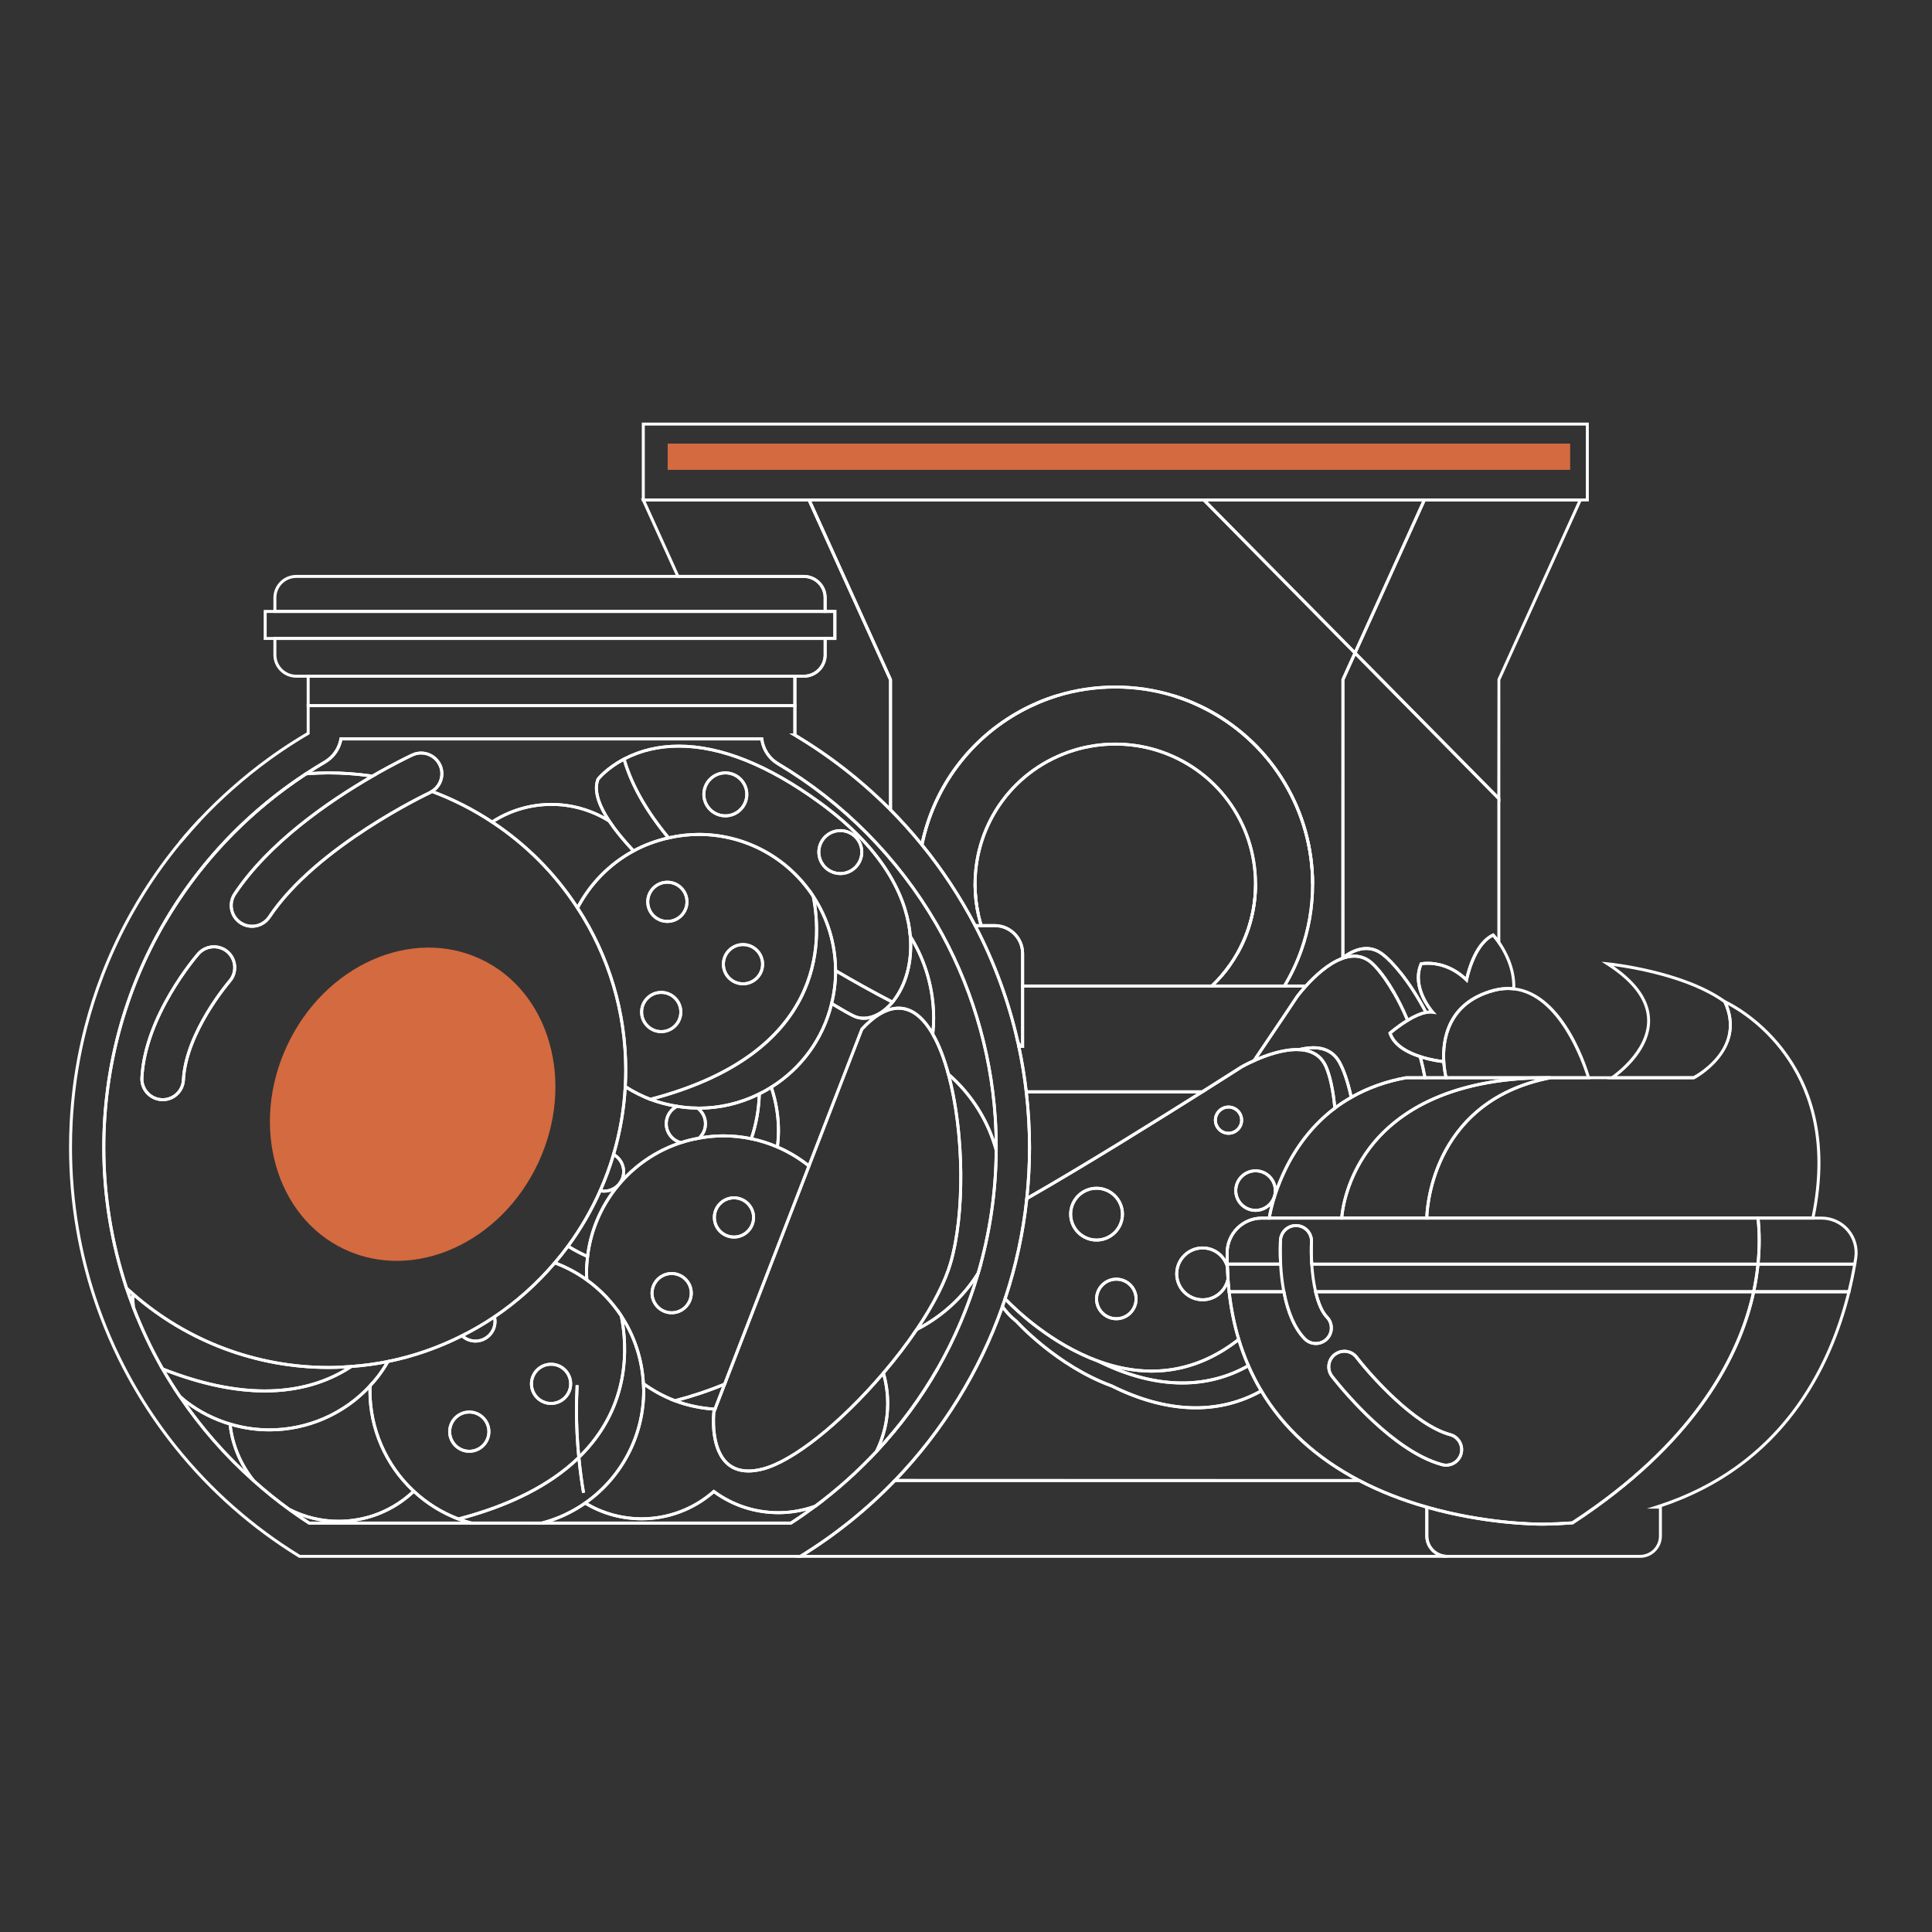<?xml version="1.0" encoding="utf-8"?>
<!-- Generator: Adobe Illustrator 16.0.0, SVG Export Plug-In . SVG Version: 6.00 Build 0)  -->
<!DOCTYPE svg PUBLIC "-//W3C//DTD SVG 1.1//EN" "http://www.w3.org/Graphics/SVG/1.1/DTD/svg11.dtd">
<svg version="1.1" id="图层_1" xmlns="http://www.w3.org/2000/svg" xmlns:xlink="http://www.w3.org/1999/xlink" x="0px" y="0px"
	 width="300px" height="299.999px" viewBox="0 0 300 299.999" enable-background="new 0 0 300 299.999" xml:space="preserve">
<rect x="0" y="0" width="300" height="299.999" fill="#333333" stroke="none"/>
<g>
	<g>
		<path fill="#FFFFFF" d="M151.729,142.235c-0.366-1.61-0.555-3.265-0.555-4.922h0.462c0,1.62,0.183,3.243,0.541,4.818
			L151.729,142.235z"/>
		<path fill="#FFFFFF" d="M143.387,131.225l-0.453-0.09c1.819-8.948,7.481-16.589,15.536-20.965l0.221,0.406
			C150.755,114.887,145.176,122.413,143.387,131.225z"/>
		<path fill="#FFFFFF" d="M192.357,148.118l-0.401-0.228c1.815-3.212,2.774-6.869,2.774-10.578h0.461
			C195.191,141.101,194.212,144.838,192.357,148.118z"/>
		<path fill="#FFFFFF" d="M187.678,110.575c-0.851-0.462-1.745-0.894-2.659-1.283l0.18-0.426c0.927,0.396,1.835,0.831,2.7,1.301
			L187.678,110.575z"/>
		<path fill="#FFFFFF" d="M185.02,109.294c-0.912-0.385-1.85-0.725-2.793-1.021l0.136-0.441c0.961,0.296,1.915,0.648,2.836,1.034
			L185.02,109.294z"/>
		<path fill="#FFFFFF" d="M216.272,154.285c-0.49-0.849-0.966-1.598-1.415-2.228l0.377-0.269c0.471,0.659,0.955,1.422,1.441,2.267
			L216.272,154.285z"/>
		<polygon fill="#FFFFFF" points="47.647,120.352 47.567,120.223 47.361,119.993 47.419,119.948 47.685,120.323 47.554,120.169 
			47.669,120.337 47.595,120.256 47.648,120.351 47.577,120.234 		"/>
		<path fill="#FFFFFF" d="M189.838,151.694l-0.35-0.301c0.464-0.537,0.907-1.104,1.318-1.688l0.379,0.266
			C190.762,150.568,190.312,151.146,189.838,151.694z"/>
		<path fill="#FFFFFF" d="M214.854,152.058L214.854,152.058L214.854,152.058C214.854,152.057,214.854,152.057,214.854,152.058
			c-0.352-0.504-0.692-0.939-1.007-1.309c-0.001-0.002-0.001-0.003-0.002-0.004s-0.002-0.002-0.002-0.004c-0.002,0-0.002,0-0.002,0
			c-0.001-0.002-0.002-0.003-0.003-0.006l0.351-0.298c0.001,0.001,0.003,0.002,0.004,0.003s0.002,0.002,0.003,0.003
			c0.33,0.391,0.678,0.84,1.034,1.349L214.854,152.058z"/>
		<path fill="#FFFFFF" d="M161.348,109.294l-0.18-0.426c0.923-0.392,1.877-0.74,2.835-1.035l0.135,0.442
			C163.198,108.565,162.259,108.91,161.348,109.294z"/>
		<polygon fill="#FFFFFF" points="138.072,105.645 138.069,105.639 125.27,77.4 125.778,77.4 125.84,77.536 138.493,105.456 		"/>
		<path fill="#FFFFFF" d="M158.69,110.575l-0.221-0.406c0.868-0.472,1.776-0.908,2.698-1.299l0.18,0.426
			C160.438,109.68,159.543,110.11,158.69,110.575z"/>
		<path fill="#FFFFFF" d="M204.057,137.313h-0.463c0-11.155-6.094-21.398-15.907-26.732c-0.002-0.002-0.005-0.005-0.008-0.006l0,0
			l0.22-0.406C197.866,115.58,204.057,125.982,204.057,137.313z"/>
		<path fill="#FFFFFF" d="M246.709,77.86H99.66V65.621h147.05V77.86z M100.121,77.4h146.13V66.08h-146.13V77.4z"/>
		<path fill="#FFFFFF" d="M224.714,241.899H123.476l0.699-0.427c5.333-3.272,10.251-7.221,14.618-11.743l0.068-0.07l72.291,0.025
			c3.179,1.663,6.697,3.048,10.463,4.119l0.171,0.049v4.654c0,1.616,1.312,2.934,2.929,2.934L224.714,241.899L224.714,241.899z
			 M125.106,241.439h97.9c-1.007-0.589-1.685-1.684-1.685-2.935v-4.304c-3.713-1.071-7.188-2.44-10.331-4.083h-71.929
			C134.87,234.443,130.18,238.249,125.106,241.439z"/>
		<path fill="#FFFFFF" d="M211.986,230.12h-73.569l0.379-0.393c7.373-7.633,13.128-16.942,16.641-26.916l0.146-0.421l0.261,0.359
			c0.978,1.379,2.112,2.229,2.124,2.237c0.095,0.1,6.254,6.912,14.757,10.011c8.452,4.209,16.392,4.487,23.018,0.769l0.193-0.109
			l0.118,0.191c3.413,5.723,8.492,10.377,15.1,13.833L211.986,230.12z M139.501,229.66h70.624
			c-6.215-3.41-11.041-7.907-14.356-13.379c-6.72,3.678-14.767,3.357-23.229-0.86c-8.589-3.131-14.82-10.027-14.884-10.098
			c-0.014-0.003-0.977-0.728-1.928-1.953C152.241,213.087,146.643,222.157,139.501,229.66z"/>
		<path fill="#FFFFFF" d="M159.163,186.532l0.047-0.449c0.281-2.655,0.424-5.319,0.424-7.915c0-2.811-0.17-5.705-0.504-8.603
			l-0.027-0.259h28.38l-0.675,0.431c-6.396,4.033-18.441,11.547-27.248,16.572L159.163,186.532z M159.619,169.771
			c0.316,2.829,0.478,5.652,0.478,8.397c0,2.466-0.13,4.994-0.38,7.517c8.457-4.841,19.726-11.859,26.163-15.914H159.619z"/>
		<path fill="#FFFFFF" d="M136.271,225.53l-0.341-0.314c3.673-3.94,6.856-8.25,9.468-12.812l0.399,0.231
			C143.174,217.226,139.967,221.565,136.271,225.53L136.271,225.53L136.271,225.53z"/>
		<path fill="#FFFFFF" d="M202.885,153.338h-3.851l0.212-0.351c1.04-1.728,1.912-3.566,2.586-5.458
			c1.168-3.274,1.76-6.711,1.76-10.216c0-11.159-6.098-21.406-15.915-26.738c-0.851-0.462-1.745-0.894-2.659-1.283
			c-0.912-0.384-1.85-0.724-2.793-1.021c-5.838-1.815-12.25-1.815-18.085,0c-0.942,0.292-1.882,0.637-2.793,1.021
			c-0.908,0.388-1.802,0.818-2.659,1.283c-7.936,4.31-13.512,11.838-15.304,20.649l-0.096,0.48l-0.311-0.382
			c-1.528-1.875-3.164-3.698-4.862-5.41l-0.067-0.066v-20.251l-12.777-28.198h61.754l0.067,0.068l23.589,23.881l-1.928,4.251v43.231
			l-0.357,0.256c-2.103,0.811-4.121,2.719-5.443,4.177L202.885,153.338z M199.85,152.874h2.829c1.349-1.478,3.382-3.376,5.52-4.208
			l0.09-0.068v-43.097l1.837-4.054L186.831,77.86h-60.844l12.524,27.641v20.156c1.571,1.589,3.091,3.27,4.517,5.002
			c1.922-8.745,7.525-16.193,15.439-20.491c0.868-0.472,1.774-0.91,2.698-1.3c0.924-0.392,1.878-0.74,2.836-1.035
			c5.926-1.841,12.433-1.841,18.358,0c0.96,0.296,1.914,0.648,2.837,1.035c0.924,0.396,1.834,0.83,2.699,1.3
			c9.963,5.412,16.155,15.814,16.155,27.145c0,3.559-0.603,7.046-1.786,10.372C201.628,149.479,200.816,151.223,199.85,152.874z"/>
		<path fill="#FFFFFF" d="M210.477,101.798L186.375,77.4h35.159L210.477,101.798z M187.483,77.86l22.85,23.135l10.484-23.135
			H187.483z"/>
		<path fill="#FFFFFF" d="M138.514,126.315l-0.396-0.4c-4.434-4.471-9.417-8.364-14.811-11.574l-0.721-0.43h0.611v-9.14h1.617
			c1.699,0,3.082-1.382,3.082-3.084v-2.779h1.507v-3.735h-1.507v-2.351c0-1.702-1.383-3.085-3.082-3.085H105.12l-5.592-12.336
			h26.247l12.737,28.151L138.514,126.315L138.514,126.315z M123.662,114.015c5.223,3.119,10.06,6.879,14.389,11.178v-19.595
			l-12.57-27.738h-25.229l5.171,11.415h19.396c1.954,0,3.543,1.591,3.543,3.547v1.888h1.508v4.66h-1.508v2.318
			c0,1.954-1.589,3.545-3.543,3.545h-1.154L123.662,114.015L123.662,114.015z"/>
		<path fill="#FFFFFF" d="M232.967,124.573l-22.838-23.126L221.026,77.4h24.722l-12.781,28.197V124.573z M210.681,101.349
			l21.822,22.1l0.023-17.99l12.503-27.597h-23.704L210.681,101.349z"/>
		<path fill="#FFFFFF" d="M223.057,157.486l-0.634-0.093c-0.291-0.041-0.602-0.026-0.951,0.041l-0.172,0.031l-0.079-0.154
			c-2.486-4.775-5.173-7.825-6.722-8.986c-1.669-1.256-3.645-1.054-5.84,0.572l-0.369,0.272l0.024-43.715l2.021-4.463l22.634,22.919
			v23.155l-0.421-0.607c-0.325-0.47-0.599-0.808-0.747-0.98c-2.841,1.478-3.837,6.674-3.847,6.727l-0.079,0.427l-0.31-0.302
			c-2.253-2.192-4.636-2.522-5.855-2.522c-0.413,0-0.714,0.036-0.872,0.061c-1.415,3.532,1.76,7.107,1.791,7.146L223.057,157.486z
			 M212.171,147.046c0.925,0,1.806,0.308,2.611,0.911c1.569,1.181,4.274,4.235,6.773,8.994c0.137-0.019,0.269-0.03,0.398-0.036
			c-0.84-1.091-2.847-4.185-1.495-7.342l0.048-0.11l0.117-0.027c0.017-0.003,0.424-0.091,1.086-0.091
			c1.239,0,3.595,0.316,5.877,2.369c0.307-1.328,1.464-5.477,4.175-6.729l0.153-0.07l0.116,0.124
			c0.011,0.013,0.196,0.216,0.478,0.581v-21.514l-22.028-22.308l-1.723,3.8v42.666C209.949,147.456,211.097,147.046,212.171,147.046
			z"/>
		<path fill="#FFFFFF" d="M199.574,153.338h-11.982l0.42-0.396c0.516-0.492,1.012-1.013,1.478-1.548
			c0.463-0.537,0.906-1.104,1.317-1.688c0.406-0.576,0.792-1.186,1.147-1.814c1.815-3.211,2.775-6.869,2.775-10.578
			c0-9.489-6.087-17.758-15.138-20.576c-4.131-1.286-8.683-1.286-12.813,0c-9.056,2.816-15.139,11.083-15.139,20.576
			c0,1.62,0.187,3.243,0.541,4.818c0.123,0.517,0.257,1.031,0.411,1.526l0.091,0.296h-1.398l-0.065-0.123
			c-2.323-4.441-5.096-8.65-8.24-12.508l-0.069-0.083l0.022-0.106c1.821-8.948,7.48-16.589,15.537-20.965
			c0.87-0.472,1.776-0.908,2.698-1.299c0.924-0.391,1.879-0.741,2.836-1.035c5.925-1.841,12.433-1.841,18.359,0
			c0.96,0.295,1.914,0.647,2.835,1.035c0.926,0.395,1.835,0.83,2.699,1.299c9.966,5.415,16.157,15.815,16.157,27.145
			c0,3.56-0.604,7.047-1.788,10.372c-0.685,1.92-1.566,3.785-2.623,5.54L199.574,153.338z M188.739,152.874h10.574
			c1.013-1.697,1.86-3.494,2.52-5.346c1.168-3.274,1.76-6.711,1.76-10.216c0-11.163-6.098-21.404-15.915-26.738
			c-0.851-0.462-1.745-0.894-2.659-1.283c-0.908-0.384-1.849-0.726-2.793-1.021c-5.836-1.815-12.25-1.815-18.085,0
			c-0.942,0.291-1.882,0.637-2.793,1.021c-0.908,0.388-1.802,0.817-2.658,1.283c-7.902,4.294-13.468,11.777-15.283,20.542
			c3.105,3.824,5.848,7.987,8.157,12.378h0.494c-0.121-0.412-0.231-0.835-0.329-1.26c-0.367-1.611-0.555-3.265-0.555-4.922
			c0-9.694,6.213-18.144,15.462-21.017c4.22-1.313,8.87-1.313,13.088,0c9.249,2.877,15.464,11.324,15.464,21.017
			c0,3.786-0.979,7.524-2.834,10.804c-0.364,0.641-0.758,1.265-1.173,1.853c-0.421,0.598-0.874,1.177-1.348,1.723
			C189.489,152.1,189.12,152.494,188.739,152.874z"/>
		<path fill="#FFFFFF" d="M188.264,153.338h-29.707v-5.282c0-2.26-1.84-4.096-4.101-4.096h-2.259l-0.05-0.165
			c-0.155-0.503-0.295-1.031-0.418-1.558c-0.366-1.609-0.553-3.265-0.553-4.92c0-9.695,6.215-18.143,15.464-21.018
			c4.22-1.313,8.87-1.313,13.087,0c9.249,2.878,15.461,11.323,15.461,21.018c0,3.785-0.977,7.522-2.832,10.802
			c-0.364,0.645-0.76,1.265-1.174,1.853c-0.421,0.599-0.873,1.178-1.347,1.723c-0.475,0.549-0.98,1.079-1.508,1.58L188.264,153.338z
			 M159.02,152.874h29.058c0.494-0.471,0.967-0.97,1.411-1.482c0.463-0.535,0.907-1.104,1.316-1.687
			c0.407-0.576,0.793-1.187,1.148-1.814c1.814-3.212,2.773-6.869,2.773-10.578c0-9.491-6.085-17.759-15.136-20.576
			c-4.131-1.287-8.683-1.287-12.812,0c-9.058,2.817-15.14,11.083-15.14,20.576c0,1.62,0.185,3.243,0.541,4.818
			c0.106,0.461,0.229,0.919,0.36,1.363h1.917c2.517,0,4.565,2.044,4.565,4.561L159.02,152.874L159.02,152.874z"/>
		<path fill="#FFFFFF" d="M186.747,169.771h-27.593l-0.024-0.205c-0.274-2.354-0.661-4.724-1.154-7.031l-0.062-0.28h0.644v-9.379
			h44.748l-0.352,0.389c-0.822,0.906-1.338,1.604-1.345,1.609c-0.022,0.033-2.852,4.302-6.693,9.958l-0.038,0.055l-0.059,0.025
			c-1.124,0.503-1.877,0.931-1.887,0.936c0,0-2.423,1.554-6.128,3.89L186.747,169.771z M159.565,169.307h27.048
			c3.676-2.318,6.078-3.857,6.08-3.857c0.041-0.024,0.762-0.434,1.874-0.934c3.826-5.627,6.634-9.863,6.663-9.906
			c0.027-0.033,0.402-0.546,1.036-1.271h-43.248v9.379h-0.534C158.941,164.886,159.305,167.099,159.565,169.307z"/>
		<polygon fill="#FFFFFF" points="158.83,162.717 158.012,162.717 157.506,160.397 		"/>
		<path fill="#FFFFFF" d="M159.02,162.717h-0.721l-0.469-0.841c-1.405-6.271-3.631-12.342-6.609-18.043l-0.178-0.338h3.412
			c2.515,0,4.565,2.044,4.565,4.561V162.717z M158.272,161.741l0.287,0.5v-14.186c0-2.26-1.841-4.097-4.102-4.097h-2.652
			C154.71,149.584,156.886,155.566,158.272,161.741z"/>
		<path fill="#FFFFFF" d="M185.693,218.843L185.693,218.843c-4.176,0-8.601-1.149-13.155-3.42
			c-8.589-3.13-14.82-10.026-14.883-10.097c-0.016-0.005-1.164-0.868-2.192-2.305l-0.069-0.095l0.038-0.115
			c0.141-0.4,0.283-0.805,0.415-1.207l0.123-0.362l0.265,0.276c1.514,1.58,7.023,6.941,14.393,9.628
			c8.488,4.228,16.458,4.489,23.107,0.718l0.225-0.131l0.103,0.239c0.586,1.345,1.254,2.651,1.99,3.883l0.122,0.203l-0.208,0.116
			C192.808,217.944,189.351,218.843,185.693,218.843z M155.91,202.849c0.965,1.318,2.043,2.131,2.055,2.141
			c0.094,0.1,6.254,6.911,14.757,10.01c8.361,4.163,16.224,4.482,22.81,0.883c-0.656-1.114-1.255-2.288-1.792-3.493
			c-6.737,3.718-14.806,3.407-23.296-0.821c-7.056-2.571-12.44-7.588-14.277-9.46C156.083,202.355,155.999,202.604,155.91,202.849z"
			/>
		<path fill="#FFFFFF" d="M218.468,158.771l-0.105-0.246c-0.402-0.948-0.744-1.694-1.079-2.353
			c-0.172-0.345-0.343-0.675-0.515-0.995c-0.167-0.308-0.332-0.602-0.499-0.888c-0.478-0.833-0.954-1.583-1.417-2.23
			c-0.351-0.5-0.695-0.941-1.017-1.321c-0.322-0.379-0.63-0.705-0.917-0.967c-0.178-0.163-0.354-0.306-0.532-0.427
			c-0.181-0.121-0.362-0.224-0.545-0.305c-1.003-0.466-2.165-0.45-3.452,0.047l-1.523,0.588l1.509-1.142
			c2.374-1.759,4.565-1.949,6.397-0.572c1.585,1.189,4.332,4.301,6.852,9.143l0.144,0.278l-0.304,0.059
			c-0.779,0.147-1.715,0.552-2.776,1.193L218.468,158.771z M210.287,148.233c0.618,0,1.209,0.13,1.756,0.384
			c0.201,0.091,0.405,0.208,0.607,0.343c0.195,0.134,0.394,0.292,0.584,0.467c0.3,0.275,0.622,0.617,0.959,1.012
			c0.33,0.39,0.682,0.842,1.04,1.352c0.468,0.658,0.953,1.421,1.441,2.266c0.167,0.29,0.335,0.588,0.501,0.898
			c0.175,0.324,0.347,0.66,0.521,1.009c0.308,0.608,0.623,1.294,0.983,2.138c0.889-0.521,1.695-0.871,2.401-1.052
			c-2.446-4.622-5.063-7.58-6.579-8.722c-1.431-1.076-3.084-1.082-4.911-0.04C209.83,148.255,210.061,148.233,210.287,148.233z"/>
		<path fill="#FFFFFF" d="M224.858,167.58h-3.777l-0.035-0.188c-0.231-1.213-0.473-2.278-0.743-3.261l-0.112-0.409l0.407,0.131
			c1.594,0.518,3.087,0.712,3.482,0.753l0.284-0.264l0.054,0.468c0.081,1.458,0.356,2.47,0.359,2.478L224.858,167.58z
			 M221.464,167.117h2.799c-0.085-0.382-0.227-1.113-0.292-2.058c-0.442-0.051-1.691-0.221-3.112-0.643
			C221.074,165.244,221.273,166.133,221.464,167.117z"/>
		<path fill="#FFFFFF" d="M209.659,170.756l-0.066-0.31c-0.482-2.257-1.13-4.178-1.819-5.406c-1.081-1.93-3.124-2.544-5.994-1.829
			l-0.032,0.007l-0.032-0.001c-2.353-0.118-5.069,0.875-6.896,1.692l-0.744,0.332l0.458-0.672c3.839-5.652,6.669-9.916,6.697-9.958
			c0.027-0.038,0.541-0.733,1.381-1.658c1.355-1.497,3.431-3.456,5.619-4.3c1.404-0.542,2.696-0.555,3.814-0.033
			c0.2,0.091,0.404,0.209,0.606,0.342c0.198,0.135,0.394,0.292,0.586,0.467c0.301,0.276,0.623,0.617,0.957,1.012
			c0.326,0.381,0.676,0.837,1.04,1.352c0.455,0.64,0.94,1.401,1.439,2.266c0.169,0.29,0.338,0.588,0.504,0.9
			c0.176,0.324,0.346,0.659,0.521,1.008c0.339,0.665,0.682,1.425,1.088,2.381l0.08,0.184l-0.171,0.104
			c-1.209,0.735-2.242,1.574-2.581,1.86c0.684,1.791,2.802,2.816,4.484,3.36l0.119,0.039l0.031,0.12
			c0.272,0.994,0.517,2.071,0.752,3.294l0.053,0.277h-3.208c-3.034,0.553-5.877,1.566-8.412,3.019L209.659,170.756z
			 M203.937,162.457c1.937,0,3.364,0.792,4.243,2.354c0.677,1.211,1.311,3.06,1.798,5.229c2.508-1.394,5.309-2.376,8.324-2.921
			l2.689-0.003c-0.207-1.052-0.422-1.992-0.658-2.867c-2.587-0.865-4.171-2.13-4.713-3.763l-0.047-0.142l0.118-0.103
			c0.011-0.009,1.159-1.011,2.591-1.902c-0.369-0.864-0.688-1.558-0.998-2.172c-0.173-0.344-0.344-0.675-0.516-0.995
			c-0.166-0.307-0.331-0.604-0.499-0.889c-0.491-0.85-0.968-1.599-1.416-2.23c-0.356-0.503-0.699-0.947-1.019-1.32
			c-0.322-0.38-0.629-0.709-0.916-0.971c-0.176-0.162-0.354-0.302-0.533-0.426c-0.178-0.119-0.361-0.221-0.542-0.302
			c-1.003-0.466-2.166-0.449-3.452,0.046c-2.103,0.812-4.121,2.721-5.443,4.179c-0.822,0.906-1.34,1.604-1.346,1.61
			c-0.021,0.032-2.636,3.972-6.25,9.3c1.819-0.753,4.223-1.503,6.345-1.42C202.502,162.556,203.255,162.457,203.937,162.457z"/>
		<path fill="#FFFFFF" d="M183.598,214.985c-4.174,0-8.599-1.148-13.153-3.417l0.184-0.424c7.612,2.776,14.845,1.753,21.177-3.034
			c0.074-0.056,0.145-0.112,0.216-0.172l0.45-0.354l0.095,0.323c0.411,1.367,0.915,2.733,1.495,4.062l0.082,0.19l-0.184,0.104
			C190.779,214.07,187.293,214.985,183.598,214.985z M173.874,212.576c7.167,2.767,13.922,2.577,19.678-0.611
			c-0.504-1.18-0.952-2.386-1.33-3.594c-0.046,0.037-0.093,0.073-0.14,0.11C186.577,212.644,180.418,214.036,173.874,212.576z"/>
		<path fill="#FFFFFF" d="M207.08,172.504l-0.037-0.415c-0.232-2.602-0.722-4.917-1.347-6.351c-0.69-1.582-2.03-2.431-3.98-2.521
			l-1.574-0.075l1.531-0.383c3.094-0.767,5.317-0.067,6.51,2.052c0.711,1.268,1.372,3.236,1.864,5.537l0.035,0.164l-0.146,0.086
			c-0.888,0.506-1.738,1.065-2.519,1.653L207.08,172.504z M203.134,162.964c1.397,0.377,2.398,1.244,2.984,2.588
			c0.612,1.401,1.098,3.602,1.347,6.09c0.661-0.481,1.363-0.935,2.093-1.358c-0.479-2.189-1.109-4.044-1.781-5.243
			C206.871,163.428,205.314,162.729,203.134,162.964z"/>
		<path fill="#FFFFFF" d="M178.843,213.143C178.841,213.143,178.841,213.143,178.843,213.143c-2.718-0.002-5.532-0.528-8.375-1.562
			c-7.46-2.721-13.032-8.148-14.563-9.745l-0.095-0.1l0.041-0.132c1.668-5.022,2.801-10.242,3.358-15.519l0.013-0.118l0.103-0.059
			c8.8-5.02,20.842-12.534,27.233-16.563c3.711-2.341,6.136-3.896,6.137-3.896c0.041-0.024,0.789-0.447,1.936-0.963
			c1.874-0.838,4.674-1.835,7.106-1.731c2.141,0.1,3.617,1.041,4.38,2.797c0.645,1.479,1.15,3.846,1.385,6.495l0.014,0.132
			l-0.102,0.077c-8.584,6.471-10.082,16.822-10.1,16.927l-0.026,0.198h-1.372c-2.808,0-5.112,2.298-5.135,5.118
			c-0.006,0.607,0.003,1.201,0.017,1.789c0.002,0.064,0.004,0.13,0.009,0.191l0.105,2.125c0.048,0.659,0.104,1.313,0.174,1.951
			c0.29,2.563,0.785,5.038,1.483,7.354l0.043,0.153l-0.297,0.237c-0.076,0.063-0.149,0.125-0.229,0.185
			C187.993,211.571,183.539,213.143,178.843,213.143z M156.333,201.615c1.64,1.694,7.075,6.895,14.292,9.529
			c2.79,1.021,5.555,1.533,8.216,1.534h0.002c4.592,0,8.952-1.536,12.962-4.568c0.074-0.056,0.144-0.112,0.216-0.172l0.059-0.047
			c-0.682-2.299-1.169-4.75-1.454-7.287c-0.03-0.291-0.062-0.586-0.086-0.883c-0.712,1.401-2.169,2.337-3.799,2.337
			c-2.346,0-4.252-1.908-4.252-4.253c0-2.348,1.909-4.256,4.252-4.256c1.493,0,2.821,0.764,3.581,1.981
			c-0.005-0.345-0.006-0.685-0.002-1.033c0.027-3.075,2.535-5.574,5.596-5.574h0.976c0.051-0.291,0.162-0.874,0.367-1.671
			c-0.597,0.574-1.405,0.93-2.299,0.93c-1.82,0-3.301-1.482-3.301-3.303c0-1.821,1.482-3.301,3.301-3.301
			c1.609,0,2.947,1.15,3.246,2.672c1.348-3.626,3.957-8.569,8.828-12.282c-0.238-2.554-0.722-4.815-1.339-6.226
			c-0.691-1.582-2.029-2.43-3.979-2.52c-2.35-0.12-5.069,0.873-6.895,1.691c-1.126,0.506-1.877,0.932-1.887,0.938
			c0,0-2.422,1.553-6.128,3.888c-6.369,4.018-18.348,11.491-27.146,16.516C159.095,191.473,157.978,196.64,156.333,201.615z
			 M186.741,194.01c-2.09,0-3.791,1.702-3.791,3.792s1.701,3.795,3.791,3.795c1.791,0,3.354-1.275,3.713-3.027l0.186-0.893
			l-0.276-0.938C189.883,195.106,188.427,194.01,186.741,194.01z M194.959,182.033c-1.565,0-2.839,1.275-2.839,2.841
			s1.273,2.839,2.839,2.839c1.564,0,2.84-1.273,2.84-2.839C197.8,183.308,196.524,182.033,194.959,182.033z M173.343,205.004
			c-1.824,0-3.304-1.481-3.304-3.302c0-1.821,1.482-3.303,3.304-3.303c1.821,0,3.301,1.481,3.301,3.303
			C176.645,203.522,175.164,205.004,173.343,205.004z M173.343,198.861c-1.566,0-2.84,1.273-2.84,2.839s1.274,2.838,2.84,2.838
			c1.563,0,2.836-1.272,2.836-2.838C176.182,200.135,174.909,198.861,173.343,198.861z M170.273,192.788
			c-2.349,0-4.254-1.91-4.254-4.255c0-2.347,1.908-4.253,4.254-4.253c2.345,0,4.253,1.908,4.253,4.253
			S172.618,192.788,170.273,192.788z M170.273,184.742c-2.091,0-3.793,1.7-3.793,3.79s1.702,3.791,3.793,3.791
			c2.089,0,3.792-1.701,3.792-3.791C174.065,186.441,172.363,184.742,170.273,184.742z M190.763,176.206
			c-1.249,0-2.268-1.017-2.268-2.266c0-1.251,1.019-2.269,2.268-2.269c1.251,0,2.269,1.018,2.269,2.269
			C193.032,175.189,192.015,176.206,190.763,176.206z M190.763,172.134c-0.994,0-1.805,0.81-1.805,1.807
			c0,0.995,0.81,1.805,1.805,1.805s1.807-0.81,1.807-1.805C192.57,172.943,191.761,172.134,190.763,172.134z"/>
		<path fill="#FFFFFF" d="M186.741,202.058c-2.346,0-4.252-1.91-4.252-4.252c0-2.349,1.907-4.257,4.252-4.257
			c1.893,0,3.527,1.233,4.064,3.061l0.01,0.059c0.025,0.657,0.051,1.304,0.096,1.937l0.003,0.029l-0.006,0.029
			C190.501,200.63,188.75,202.058,186.741,202.058z M186.741,194.01c-2.09,0-3.791,1.702-3.791,3.792s1.701,3.795,3.791,3.795
			c1.781,0,3.336-1.258,3.707-2.994c-0.042-0.617-0.071-1.251-0.094-1.892C189.865,195.095,188.417,194.01,186.741,194.01z"/>
		<path fill="#FFFFFF" d="M170.273,192.788c-2.349,0-4.254-1.91-4.254-4.255c0-2.347,1.908-4.253,4.254-4.253
			c2.345,0,4.253,1.908,4.253,4.253S172.618,192.788,170.273,192.788z M170.273,184.742c-2.091,0-3.793,1.7-3.793,3.79
			s1.702,3.791,3.793,3.791c2.089,0,3.792-1.701,3.792-3.791C174.065,186.441,172.363,184.742,170.273,184.742z"/>
		<path fill="#FFFFFF" d="M173.343,205.004c-1.824,0-3.304-1.481-3.304-3.302c0-1.821,1.482-3.303,3.304-3.303
			c1.821,0,3.301,1.481,3.301,3.303C176.645,203.522,175.164,205.004,173.343,205.004z M173.343,198.861
			c-1.566,0-2.84,1.273-2.84,2.839s1.274,2.838,2.84,2.838c1.563,0,2.836-1.272,2.836-2.838
			C176.182,200.135,174.909,198.861,173.343,198.861z"/>
		<path fill="#FFFFFF" d="M194.959,188.173c-1.822,0-3.302-1.48-3.302-3.301c0-1.824,1.482-3.303,3.302-3.303
			c1.821,0,3.302,1.48,3.302,3.303C198.263,186.695,196.781,188.173,194.959,188.173z M194.959,182.033
			c-1.565,0-2.839,1.275-2.839,2.841s1.273,2.839,2.839,2.839c1.564,0,2.84-1.273,2.84-2.839
			C197.8,183.308,196.524,182.033,194.959,182.033z"/>
		<path fill="#FFFFFF" d="M190.763,176.206c-1.249,0-2.268-1.017-2.268-2.266c0-1.251,1.019-2.269,2.268-2.269
			c1.251,0,2.269,1.018,2.269,2.269C193.032,175.189,192.015,176.206,190.763,176.206z M190.763,172.134
			c-0.994,0-1.805,0.81-1.805,1.807c0,0.995,0.81,1.805,1.805,1.805s1.807-0.81,1.807-1.805
			C192.57,172.943,191.761,172.134,190.763,172.134z"/>
		<path fill="#FFFFFF" d="M21.114,204.691l-0.625-1.639c-0.422-1.106-0.757-2.036-1.052-2.928l-0.282-0.853l0.659,0.606
			c0.234,0.216,0.471,0.423,0.711,0.632l0.312,0.271l0.002,0.106c0.003,0.77,0.037,1.443,0.1,2.057L21.114,204.691z M20.158,200.809
			c0.072,0.202,0.146,0.41,0.223,0.626c-0.004-0.142-0.007-0.291-0.008-0.439l-0.156-0.135
			C20.198,200.842,20.177,200.825,20.158,200.809z"/>
		<path fill="#FFFFFF" d="M154.916,180.29l-0.449-1.634c-1.236-4.521-3.777-8.563-7.35-11.678l-0.054-0.047l-0.019-0.067
			c-0.667-2.475-1.478-4.553-2.405-6.174l-0.037-0.064l0.01-0.076c0.094-0.916,0.135-1.686,0.135-2.429
			c0-4.464-1.24-8.816-3.593-12.595l-0.033-0.104c-0.417-5.077-3.193-12.784-14.035-20.661c-7.924-5.757-15.215-8.675-21.672-8.675
			c-3.083,0-5.907,0.667-8.402,1.981c-2.472,1.301-3.778,2.825-3.953,3.042c-0.574,1.536,0.008,3.636,1.729,6.241l0.585,0.886
			l-0.899-0.563c-2.667-1.661-5.722-2.54-8.836-2.54c-3.24,0-6.387,0.932-9.099,2.696l-0.128,0.082l-0.127-0.084
			c-2.919-1.928-6.046-3.514-9.294-4.725l-0.444-0.165l0.401-0.248c1.295-0.795,1.792-2.429,1.157-3.801
			c-0.489-1.054-1.559-1.737-2.72-1.737c-0.438,0-0.862,0.095-1.259,0.279c-0.453,0.213-2.896,1.375-6.191,3.285l-0.07,0.038
			l-0.08-0.014c-2.259-0.335-4.542-0.502-6.789-0.502c-1.049,0-2.148,0.045-3.459,0.142l-0.823,0.063l0.672-0.48
			c1.126-0.735,2.057-1.316,2.953-1.838c0.313-0.186,0.606-0.401,0.872-0.652c0.784-0.731,1.317-1.716,1.5-2.775l0.032-0.192h65.749
			l0.026,0.204c0.177,1.519,1.066,2.889,2.38,3.67c10.177,6.056,18.706,14.67,24.655,24.908c5.328,9.168,8.518,19.645,9.22,30.289
			c0.102,1.533,0.15,3.078,0.15,4.59L154.916,180.29z M147.476,166.677c3.219,2.824,5.611,6.385,6.983,10.376
			c-0.019-1.141-0.066-2.295-0.141-3.441c-0.697-10.576-3.865-20.979-9.158-30.089c-5.911-10.169-14.381-18.727-24.493-24.744
			c-1.377-0.818-2.328-2.23-2.574-3.808H53.138c-0.229,1.084-0.794,2.09-1.607,2.846c-0.29,0.271-0.609,0.507-0.954,0.711
			c-0.684,0.399-1.389,0.833-2.18,1.341c0.948-0.061,1.791-0.084,2.605-0.084c2.245,0,4.521,0.168,6.778,0.497
			c3.274-1.889,5.702-3.044,6.155-3.259c0.461-0.211,0.949-0.32,1.453-0.32c1.342,0,2.574,0.783,3.141,2.002
			c0.67,1.448,0.249,3.145-0.967,4.132c3.09,1.181,6.063,2.706,8.852,4.535c2.759-1.762,5.944-2.689,9.222-2.689
			c2.883,0,5.721,0.734,8.258,2.13c-1.422-2.393-1.846-4.371-1.257-5.89l0.032-0.061c0.054-0.071,1.377-1.746,4.125-3.193
			c2.562-1.351,5.46-2.036,8.618-2.036c6.556,0,13.938,2.948,21.945,8.764c10.948,7.951,13.778,15.77,14.222,20.942
			c2.377,3.837,3.632,8.261,3.632,12.789c0,0.74-0.042,1.507-0.132,2.404C146.003,162.157,146.808,164.225,147.476,166.677z"/>
		<path fill="#FFFFFF" d="M74.953,236.738H47.938l-0.057-0.037c-0.951-0.612-1.937-1.288-3.103-2.13l0.24-0.396
			c2.373,1.204,4.913,1.817,7.553,1.817c4.306,0,8.397-1.635,11.521-4.607l0.156-0.147l0.158,0.146
			c2.018,1.873,4.324,3.306,6.859,4.265c0.604,0.229,1.256,0.434,1.995,0.634L74.953,236.738z M55.06,236.276h16.578
			c-0.184-0.063-0.36-0.128-0.536-0.193c-2.526-0.954-4.834-2.372-6.852-4.212C61.68,234.257,58.488,235.779,55.06,236.276z
			 M48.073,236.276h2.013c-1.093-0.161-2.172-0.429-3.219-0.802C47.283,235.759,47.681,236.022,48.073,236.276z"/>
		<path fill="#FFFFFF" d="M39.229,230.093c-4.38-3.9-8.247-8.318-11.492-13.129l-0.98-1.455l1.506,1.31
			c0.249,0.219,0.501,0.438,0.766,0.643c2,1.54,4.272,2.7,6.755,3.446l0.146,0.045l0.019,0.15c0.347,3.182,1.599,6.18,3.617,8.672
			L39.229,230.093z M29.063,218.067c2.605,3.667,5.577,7.088,8.87,10.21c-1.304-2.116-2.136-4.487-2.429-6.969
			C33.154,220.581,30.99,219.491,29.063,218.067z"/>
		<path fill="#FFFFFF" d="M122.876,236.738h-40.51l1.719-0.455c2.402-0.637,4.639-1.67,6.647-3.078l0.123-0.087l0.129,0.08
			c2.607,1.578,5.593,2.41,8.644,2.41c4.076,0,8.004-1.485,11.06-4.185l0.14-0.122l0.15,0.109c2.885,2.124,6.308,3.247,9.901,3.247
			c1.896,0,3.789-0.333,5.627-0.989l1.469-0.523l-1.253,0.926c-1.34,0.992-2.579,1.854-3.787,2.63L122.876,236.738z M85.703,236.276
			h37.039c0.83-0.54,1.679-1.116,2.566-1.749c-1.457,0.393-2.944,0.593-4.432,0.593c-3.63,0-7.092-1.114-10.023-3.228
			c-3.122,2.695-7.101,4.178-11.227,4.178c-3.085,0-6.106-0.83-8.753-2.401C89.279,234.768,87.545,235.644,85.703,236.276z"/>
		<path fill="#FFFFFF" d="M135.208,226.67l0.687-1.399c1.136-2.319,1.715-4.79,1.715-7.342c0-1.57-0.224-3.14-0.66-4.653
			l-0.033-0.12l0.08-0.094c1.905-2.236,3.644-4.51,5.165-6.756l0.032-0.05l0.053-0.027c3.884-1.977,7.149-4.97,9.449-8.651
			l0.889-1.429l-0.471,1.613c-1.524,5.206-3.65,10.211-6.315,14.874c-2.625,4.588-5.832,8.93-9.528,12.895L135.208,226.67z
			 M137.426,213.265c0.429,1.521,0.646,3.092,0.646,4.665c0,2.15-0.397,4.247-1.188,6.245c3.271-3.653,6.131-7.605,8.514-11.769
			c2.392-4.185,4.346-8.643,5.816-13.282c-2.256,3.141-5.239,5.715-8.704,7.49C141.007,208.827,139.298,211.066,137.426,213.265z"/>
		<path fill="#FFFFFF" d="M91.375,199.212l-0.393-0.281c-1.504-1.083-3.154-1.967-4.913-2.627l-0.311-0.116l0.215-0.25
			c0.726-0.855,1.417-1.718,2.044-2.571l0.13-0.178l0.183,0.118c0.937,0.6,1.947,1.134,2.999,1.588l0.159,0.067l-0.02,0.17
			c-0.109,0.914-0.162,1.73-0.162,2.497c0,0.314,0.018,0.625,0.031,0.936L91.375,199.212z M86.536,195.988
			c1.533,0.604,2.985,1.371,4.325,2.293c-0.011-0.216-0.019-0.434-0.019-0.655c0-0.737,0.048-1.515,0.145-2.38
			c-0.951-0.415-1.867-0.899-2.725-1.436C87.726,194.536,87.146,195.267,86.536,195.988z"/>
		<path fill="#FFFFFF" d="M52.571,236.453c-2.712,0-5.321-0.627-7.76-1.865c-1.878-1.353-3.695-2.817-5.579-4.497
			c-2.101-2.589-3.386-5.67-3.743-8.938l-0.039-0.347l0.337,0.101c1.964,0.59,4.002,0.891,6.057,0.891
			c5.882,0,11.523-2.476,15.477-6.795l0.424-0.461l-0.023,0.628c-0.004,0.113-0.013,0.226-0.021,0.339
			c-0.013,0.159-0.022,0.317-0.022,0.479c0,5.817,2.454,11.429,6.729,15.398l0.184,0.17l-0.181,0.17
			C61.201,234.774,56.997,236.453,52.571,236.453z M35.987,221.447c0.396,3.052,1.63,5.924,3.573,8.326
			c1.848,1.642,3.65,3.097,5.487,4.421c2.343,1.186,4.884,1.797,7.524,1.797c4.226,0,8.242-1.574,11.34-4.438
			c-4.257-4.047-6.696-9.706-6.696-15.569c0-0.069,0.002-0.137,0.005-0.206c-4.015,4.125-9.583,6.481-15.378,6.481
			C39.859,222.261,37.889,221.989,35.987,221.447z"/>
		<path fill="#FFFFFF" d="M89.698,141.439l-0.215-0.331c-3.464-5.313-7.906-9.781-13.193-13.276l-0.292-0.191l0.292-0.192
			c2.787-1.813,6.022-2.771,9.351-2.771c3.201,0,6.339,0.902,9.079,2.61l0.069,0.068c0.909,1.37,2.172,2.926,3.757,4.621
			l0.205,0.218l-0.263,0.142c-3.675,1.995-6.652,5.023-8.605,8.752L89.698,141.439z M76.839,127.646
			c5.1,3.428,9.413,7.76,12.814,12.884c1.95-3.567,4.829-6.479,8.349-8.456c-1.494-1.613-2.695-3.098-3.571-4.42
			c-2.657-1.646-5.693-2.516-8.793-2.516C82.517,125.138,79.483,126.004,76.839,127.646z"/>
		<path fill="#FFFFFF" d="M99.629,236.07c-3.134,0-6.207-0.857-8.883-2.479l-0.303-0.184l0.291-0.203
			c5.626-3.938,8.986-10.377,8.986-17.219c0-0.333-0.018-0.661-0.035-0.989l-0.032-0.611l0.394,0.282
			c1.531,1.104,3.164,1.987,4.853,2.627c1.923,0.728,3.988,1.165,6.137,1.293l0.315,0.022l-0.273,0.71
			c-0.041,0.406-0.452,5.033,1.683,7.428c1.241,1.387,3.134,1.772,5.602,1.14c4.648-1.186,11.965-7.003,18.633-14.823l0.279-0.327
			l0.121,0.41c0.448,1.559,0.679,3.166,0.679,4.782c0,2.621-0.595,5.159-1.763,7.545l-0.037,0.056
			c-2.929,3.141-6.14,6.013-9.549,8.539l-0.06,0.032c-1.889,0.675-3.833,1.017-5.784,1.017c-3.631,0-7.092-1.114-10.024-3.227
			C107.732,234.588,103.754,236.07,99.629,236.07z M91.288,233.376c2.532,1.461,5.41,2.232,8.339,2.232
			c4.076,0,8.004-1.485,11.063-4.185l0.139-0.122l0.149,0.109c2.884,2.124,6.309,3.247,9.902,3.247c1.883,0,3.769-0.329,5.597-0.978
			c3.365-2.496,6.539-5.337,9.433-8.438c1.127-2.311,1.699-4.771,1.699-7.313c0-1.429-0.184-2.852-0.547-4.238
			c-6.652,7.723-13.921,13.452-18.589,14.646c-2.649,0.677-4.704,0.237-6.06-1.288c-2.36-2.647-1.821-7.604-1.795-7.814l0.014-0.056
			l0.058-0.151c-2.084-0.157-4.088-0.596-5.958-1.301c-1.583-0.603-3.118-1.41-4.567-2.41c0.009,0.223,0.018,0.447,0.018,0.672
			C100.182,222.86,96.863,229.335,91.288,233.376z"/>
		<path fill="#FFFFFF" d="M141.659,207.047l0.501-0.741c2.577-3.809,4.383-7.352,5.224-10.248
			c2.229-7.668,2.086-20.219-0.336-29.193l-0.199-0.734l0.573,0.503c3.641,3.176,6.231,7.29,7.493,11.903l0.009,0.061
			c-0.04,6.492-0.986,12.941-2.81,19.168l-0.027,0.057c-2.345,3.755-5.676,6.807-9.632,8.82L141.659,207.047z M147.688,167.491
			c2.251,8.984,2.328,21.166,0.141,28.695c-0.798,2.745-2.443,6.054-4.778,9.612c3.52-1.966,6.489-4.782,8.627-8.197
			c1.805-6.165,2.738-12.55,2.78-18.977C153.288,174.357,150.953,170.522,147.688,167.491z"/>
		<path fill="#FFFFFF" d="M125.715,181.429l-0.246-0.197c-1.467-1.177-3.094-2.158-4.843-2.91l-0.158-0.069l0.023-0.173
			c0.108-0.914,0.16-1.725,0.16-2.488c0-2.264-0.372-4.517-1.107-6.693l-0.058-0.176l0.154-0.094
			c4.685-2.938,7.978-7.501,9.272-12.855l0.075-0.307l0.271,0.164c1.444,0.871,2.607,1.528,3.361,1.905
			c1.761,0.868,4.045,0.037,5.785-2.075c2.047-2.483,3.039-6.143,2.719-10.036l-0.08-0.953l0.505,0.813
			c2.395,3.851,3.662,8.289,3.662,12.837c0,0.759-0.044,1.546-0.14,2.477L145,161.312l-0.357-0.624
			c-2.823-4.93-6.487-5.203-10.624-0.741L125.715,181.429z M120.967,177.965c1.628,0.717,3.154,1.63,4.544,2.712l8.138-21.008
			c0.504-0.549,1.003-1.027,1.495-1.439c-0.949,0.23-1.893,0.133-2.73-0.281c-0.718-0.352-1.797-0.962-3.128-1.761
			c-1.358,5.281-4.627,9.786-9.247,12.735c0.715,2.17,1.073,4.414,1.073,6.671C121.111,176.323,121.065,177.102,120.967,177.965z
			 M139.531,156.308c1.923,0,3.65,1.19,5.146,3.542c0.05-0.619,0.074-1.183,0.074-1.728c0-4.148-1.075-8.205-3.115-11.787
			c0.109,3.658-0.919,7.051-2.874,9.425c-0.234,0.283-0.479,0.548-0.731,0.789C138.541,156.387,139.042,156.308,139.531,156.308z"/>
		<path fill="#FFFFFF" d="M91.431,195.438l-0.285-0.121c-1.078-0.464-2.105-1.009-3.066-1.621l-0.208-0.134l0.145-0.195
			c1.948-2.65,3.62-5.528,4.966-8.557l0.077-0.168l0.181,0.034c1.773,0.354,3.373-1.024,3.373-2.76c0-1.01-0.558-1.947-1.454-2.447
			l-0.161-0.09l0.051-0.178c1.008-3.416,1.617-6.943,1.813-10.481l0.021-0.395l0.336,0.212c1.251,0.8,2.551,1.453,3.855,1.946
			c1.263,0.478,2.64,0.841,4.088,1.073l0.699,0.113l-0.63,0.321c-0.952,0.485-1.544,1.443-1.544,2.498
			c0,1.277,0.869,2.393,2.11,2.717l0.765,0.197l-0.751,0.242c-7.752,2.528-13.381,9.391-14.34,17.482L91.431,195.438z
			 M88.538,193.437c0.793,0.494,1.636,0.94,2.51,1.332c0.479-3.604,1.867-6.953,3.939-9.798c-0.501,0.196-1.07,0.273-1.654,0.188
			C92.022,188.082,90.41,190.863,88.538,193.437z M95.543,179.16c0.95,0.602,1.531,1.64,1.531,2.757c0,0.23-0.026,0.455-0.069,0.674
			c2.225-2.271,4.959-4.061,8.043-5.17c-1.102-0.543-1.827-1.671-1.827-2.929c0-1.026,0.475-1.969,1.271-2.577
			c-1.263-0.24-2.467-0.572-3.586-0.996c-1.219-0.46-2.429-1.059-3.607-1.78C97.085,172.521,96.496,175.89,95.543,179.16z"/>
		<path fill="#FFFFFF" d="M107.805,177.1l0.587-0.54c0.593-0.548,0.92-1.282,0.92-2.067c0-0.884-0.41-1.704-1.13-2.244l-0.554-0.417
			h0.691c0.036,0,0.073,0.005,0.109,0.007l0.074,0.003c3.233,0,6.364-0.736,9.304-2.192l0.344-0.171l-0.013,0.385
			c-0.071,2.435-0.494,4.8-1.258,7.034l-0.067,0.192l-0.2-0.041c-1.423-0.295-2.867-0.447-4.29-0.447
			c-1.2,0-2.424,0.118-3.733,0.354L107.805,177.1z M112.323,176.144c1.388,0,2.792,0.138,4.184,0.414
			c0.67-2.019,1.059-4.144,1.156-6.324c-2.774,1.315-5.712,2.011-8.743,2.067c0.547,0.598,0.85,1.368,0.85,2.191
			c0,0.695-0.215,1.35-0.615,1.905C110.252,176.224,111.296,176.144,112.323,176.144z"/>
		<path fill="#FFFFFF" d="M120.912,178.442l-0.285-0.122c-1.297-0.561-2.651-0.989-4.014-1.271l-0.255-0.053l0.083-0.247
			c0.752-2.191,1.166-4.513,1.237-6.896l0.005-0.14l0.124-0.059c0.632-0.314,1.248-0.661,1.833-1.025l0.248-0.156l0.092,0.277
			c0.753,2.226,1.133,4.528,1.133,6.843c0,0.778-0.054,1.612-0.164,2.544L120.912,178.442z M116.961,176.651
			c1.209,0.267,2.404,0.646,3.563,1.126c0.082-0.792,0.127-1.509,0.127-2.185c0-2.171-0.342-4.328-1.017-6.419
			c-0.483,0.291-0.984,0.572-1.498,0.829C118.054,172.299,117.66,174.532,116.961,176.651z"/>
		<path fill="#FFFFFF" d="M105.743,177.67l-0.065-0.019c-1.449-0.376-2.458-1.674-2.458-3.161c0-1.23,0.688-2.345,1.797-2.91
			l0.07-0.032l0.074,0.013c1.094,0.177,2.129,0.267,3.163,0.275l0.078,0.001l0.062,0.045c0.832,0.627,1.313,1.58,1.313,2.61
			c0,0.923-0.382,1.775-1.07,2.407l-0.049,0.047l-0.068,0.012c-0.978,0.176-1.914,0.408-2.782,0.691L105.743,177.67z
			 M105.162,172.028c-0.913,0.495-1.479,1.434-1.479,2.464c0,1.251,0.838,2.35,2.046,2.697c0.85-0.277,1.761-0.503,2.711-0.675
			c0.562-0.539,0.872-1.255,0.872-2.022c0-0.862-0.39-1.658-1.071-2.195C107.233,172.284,106.224,172.196,105.162,172.028z"/>
		<path fill="#FFFFFF" d="M93.8,185.192c-0.214,0-0.434-0.02-0.648-0.064l-0.287-0.055l0.118-0.265
			c0.81-1.824,1.505-3.707,2.064-5.606l0.082-0.28l0.252,0.142c1.041,0.58,1.691,1.674,1.691,2.852
			C97.075,183.724,95.606,185.192,93.8,185.192z M93.531,184.718c1.666,0.164,3.083-1.16,3.083-2.801
			c0-0.914-0.458-1.768-1.208-2.293C94.883,181.347,94.256,183.058,93.531,184.718z"/>
		<path fill="#FFFFFF" d="M104.8,217.747l-0.07-0.024c-1.726-0.656-3.395-1.559-4.958-2.686l-0.09-0.063l-0.005-0.111
			c-0.196-3.71-1.369-7.302-3.39-10.382c-1.417-2.164-3.2-4.031-5.304-5.55l-0.09-0.064l-0.015-0.277
			c-0.02-0.321-0.035-0.642-0.035-0.967c0-0.783,0.055-1.615,0.165-2.547c0.977-8.269,6.731-15.285,14.655-17.868
			c0.887-0.291,1.845-0.53,2.844-0.71c1.339-0.24,2.588-0.357,3.817-0.357c1.454,0,2.931,0.152,4.383,0.451
			c1.397,0.291,2.776,0.728,4.102,1.3c1.785,0.767,3.45,1.771,4.95,2.976l0.131,0.105l-13.185,34.124l-0.09,0.038
			c-2.401,1.004-5.002,1.876-7.74,2.593L104.8,217.747z M100.132,214.728c1.484,1.061,3.063,1.913,4.692,2.537
			c2.659-0.697,5.186-1.541,7.519-2.511l12.993-33.626c-1.431-1.134-3.016-2.077-4.71-2.807c-1.297-0.561-2.651-0.988-4.014-1.271
			c-1.423-0.295-2.867-0.443-4.29-0.443c-1.2,0-2.424,0.116-3.733,0.35c-0.978,0.174-1.917,0.407-2.782,0.69
			c-7.752,2.528-13.38,9.391-14.341,17.482c-0.109,0.913-0.161,1.729-0.161,2.494c0,0.316,0.02,0.628,0.033,0.938l0.004,0.058
			c2.109,1.541,3.9,3.427,5.33,5.606C98.719,207.348,99.914,210.978,100.132,214.728z M104.297,204.077
			c-1.809,0-3.276-1.469-3.279-3.273c0-1.809,1.467-3.279,3.275-3.282h0.004c1.804,0,3.274,1.467,3.276,3.271
			c0,0.876-0.342,1.702-0.961,2.317C105.998,203.732,105.174,204.073,104.297,204.077z M104.297,197.754l-0.004,0.229
			c-1.552,0.003-2.815,1.267-2.815,2.821c0.003,1.55,1.266,2.812,2.818,2.812c1.556-0.003,2.817-1.265,2.815-2.821
			c-0.001-1.549-1.264-2.812-2.813-2.812V197.754z M113.973,192.319c-1.809,0-3.278-1.468-3.279-3.273
			c-0.001-0.875,0.339-1.697,0.957-2.315c0.618-0.621,1.439-0.963,2.314-0.963h0.005c1.806,0,3.274,1.467,3.276,3.273
			C117.248,190.848,115.779,192.318,113.973,192.319z M113.97,185.997l-0.004,0.234c-0.751,0-1.457,0.29-1.988,0.823
			c-0.53,0.533-0.821,1.242-0.821,1.99c0.003,1.552,1.264,2.811,2.814,2.811c1.556-0.001,2.816-1.266,2.815-2.815
			c-0.002-1.551-1.264-2.812-2.813-2.812L113.97,185.997L113.97,185.997z"/>
		<path fill="#FFFFFF" d="M111.173,219.06l-0.17-0.01c-2.195-0.136-4.307-0.582-6.273-1.326l-0.677-0.257l0.701-0.184
			c2.721-0.712,5.301-1.573,7.682-2.569l0.501-0.209L111.173,219.06z M105.589,217.538c1.671,0.563,3.441,0.913,5.276,1.036
			l1.245-3.23C110.066,216.179,107.877,216.914,105.589,217.538z"/>
		<path fill="#FFFFFF" d="M104.295,204.077c-1.807,0-3.274-1.469-3.277-3.273c0-1.809,1.467-3.279,3.275-3.282
			c1.808,0,3.279,1.467,3.281,3.271c0,0.876-0.342,1.702-0.961,2.317c-0.617,0.621-1.441,0.963-2.315,0.967H104.295L104.295,204.077
			z M104.297,197.983c-1.557,0.003-2.82,1.267-2.82,2.821c0.003,1.55,1.266,2.812,2.818,2.812v0.231l0.002-0.231
			c0.753-0.002,1.458-0.295,1.989-0.827c0.533-0.532,0.824-1.241,0.822-1.991C107.11,199.246,105.847,197.983,104.297,197.983z"/>
		<path fill="#FFFFFF" d="M113.968,192.319c-1.806,0-3.273-1.468-3.273-3.273c-0.002-0.875,0.339-1.697,0.956-2.315
			c0.616-0.621,1.44-0.963,2.314-0.963c1.812,0,3.278,1.467,3.28,3.273c0.001,1.807-1.466,3.277-3.274,3.278H113.968z
			 M113.97,186.23c-0.755,0-1.46,0.291-1.992,0.823c-0.53,0.531-0.821,1.242-0.821,1.99c0.003,1.551,1.264,2.811,2.814,2.811v0.234
			l0.004-0.234c1.552-0.001,2.813-1.266,2.812-2.816C116.782,187.49,115.52,186.23,113.97,186.23z"/>
		<path fill="#FFFFFF" d="M71.171,236.108l-0.069-0.027c-2.593-0.977-4.95-2.447-7.009-4.357c-4.37-4.055-6.88-9.795-6.88-15.738
			c0-0.172,0.014-0.343,0.026-0.51c0.007-0.107,0.014-0.216,0.018-0.324l0.003-0.083l0.058-0.066
			c0.339-0.366,0.778-0.858,1.187-1.388c0.542-0.702,1.042-1.46,1.538-2.316l0.052-0.088l0.101-0.023
			c3.949-0.801,7.799-2.14,11.446-3.979l0.144-0.074l0.117,0.108c0.529,0.497,1.21,0.767,1.918,0.767
			c1.556,0,2.818-1.263,2.818-2.814c0-0.204-0.028-0.421-0.087-0.661l-0.038-0.156l0.134-0.089c3.454-2.329,6.591-5.142,9.326-8.352
			l0.104-0.125l0.152,0.057c1.799,0.676,3.488,1.578,5.023,2.686c2.148,1.553,3.973,3.46,5.419,5.671l0.031,0.081
			c0.979,4.882,1.413,14.228-6.581,22.089l-0.425,0.415v-0.007c-4.36,4.103-10.566,7.224-18.455,9.285L71.171,236.108z
			 M57.716,215.253c-0.004,0.086-0.011,0.169-0.016,0.254c-0.014,0.158-0.024,0.317-0.024,0.479c0,5.817,2.456,11.43,6.729,15.399
			c1.997,1.854,4.282,3.28,6.791,4.243c7.937-2.086,14.141-5.248,18.444-9.404c-0.238-2.46-0.356-4.878-0.356-7.182
			c0-1.308,0.034-2.641,0.104-3.963l0.46,0.023c-0.068,1.313-0.103,2.641-0.103,3.939c0,2.173,0.106,4.446,0.32,6.762
			c7.541-7.631,7.136-16.614,6.196-21.361c-1.411-2.143-3.189-3.997-5.28-5.511c-1.457-1.053-3.061-1.916-4.764-2.569
			c-2.703,3.149-5.792,5.916-9.186,8.223c0.043,0.215,0.064,0.418,0.064,0.611c0,1.809-1.468,3.277-3.278,3.277
			c-0.77,0-1.515-0.278-2.113-0.783c-3.609,1.805-7.416,3.126-11.318,3.928c-0.489,0.839-0.986,1.584-1.519,2.276
			C58.475,214.41,58.051,214.885,57.716,215.253z M72.871,225.586c-1.809,0-3.277-1.47-3.277-3.278s1.469-3.276,3.277-3.276
			c1.806,0,3.275,1.468,3.275,3.276S74.676,225.586,72.871,225.586z M72.871,219.492c-1.555,0-2.815,1.263-2.815,2.816
			s1.262,2.815,2.815,2.815c1.552,0,2.814-1.262,2.814-2.815S74.422,219.492,72.871,219.492z M85.568,218.16
			c-1.807,0-3.276-1.47-3.276-3.277c0-1.807,1.469-3.276,3.276-3.276c1.806,0,3.276,1.47,3.276,3.276S87.374,218.16,85.568,218.16z
			 M85.568,212.068c-1.552,0-2.813,1.263-2.813,2.814c0,1.553,1.262,2.816,2.813,2.816c1.551,0,2.814-1.264,2.814-2.816
			C88.381,213.331,87.118,212.068,85.568,212.068z"/>
		<path fill="#FFFFFF" d="M84.174,236.738l-11.032-0.009c-0.754-0.202-1.421-0.413-2.038-0.648l-0.681-0.255l0.706-0.185
			c8.018-2.094,14.277-5.292,18.595-9.5l0,0c7.923-7.724,7.491-16.938,6.529-21.743l-0.233-1.171l0.653,0.997
			c2.068,3.152,3.265,6.821,3.464,10.611l0.008,0.133c0.019,0.338,0.037,0.674,0.037,1.017c0,6.993-3.434,13.573-9.184,17.597
			c-2.053,1.438-4.339,2.499-6.794,3.147L84.174,236.738z M73.234,236.276h10.879c2.393-0.637,4.619-1.67,6.62-3.072
			c5.626-3.938,8.986-10.377,8.986-17.219c0-0.334-0.018-0.661-0.035-0.989l-0.007-0.131c-0.176-3.304-1.125-6.518-2.759-9.357
			c0.78,5.104,0.59,13.632-6.793,20.889c0.189,1.929,0.424,3.685,0.714,5.361l-0.455,0.081c-0.274-1.581-0.498-3.234-0.682-5.032
			c-4.228,3.977-10.188,7.034-17.734,9.093C72.362,236.027,72.781,236.153,73.234,236.276z"/>
		<path fill="#FFFFFF" d="M73.821,208.474c-0.827,0-1.62-0.315-2.233-0.891l-0.241-0.227l0.296-0.148
			c1.77-0.893,3.455-1.875,5-2.921l0.276-0.186l0.08,0.322c0.067,0.277,0.1,0.53,0.1,0.771
			C77.099,207.005,75.628,208.474,73.821,208.474z M72.162,207.461c0.481,0.355,1.062,0.552,1.66,0.552
			c1.553,0,2.816-1.264,2.816-2.816c0-0.106-0.008-0.216-0.023-0.332C75.221,205.787,73.727,206.656,72.162,207.461z"/>
		<path fill="#FFFFFF" d="M85.568,218.16c-1.807,0-3.276-1.47-3.276-3.277c0-1.807,1.469-3.276,3.276-3.276
			c1.806,0,3.276,1.47,3.276,3.276S87.374,218.16,85.568,218.16z M85.568,212.068c-1.552,0-2.813,1.263-2.813,2.814
			c0,1.553,1.262,2.816,2.813,2.816c1.551,0,2.814-1.264,2.814-2.816C88.381,213.331,87.118,212.068,85.568,212.068z"/>
		<path fill="#FFFFFF" d="M72.871,225.586c-1.809,0-3.277-1.47-3.277-3.278s1.469-3.276,3.277-3.276
			c1.806,0,3.275,1.468,3.275,3.276S74.676,225.586,72.871,225.586z M72.871,219.492c-1.555,0-2.815,1.263-2.815,2.816
			s1.262,2.815,2.815,2.815c1.552,0,2.814-1.262,2.814-2.815S74.422,219.492,72.871,219.492z"/>
		<path fill="#FFFFFF" d="M41.124,216.22C41.123,216.22,41.123,216.22,41.124,216.22c-4.822,0-10.191-1.153-15.957-3.432
			l-0.074-0.027l-0.039-0.064l0.164-0.177l-0.199,0.117c-1.73-3.028-3.256-6.253-4.529-9.585l-0.014-0.06
			c-0.064-0.628-0.098-1.317-0.102-2.101l-0.002-0.511l0.385,0.337c8.379,7.347,19.121,11.394,30.247,11.394
			c1.074,0,2.191-0.049,3.519-0.151l0.891-0.067l-0.746,0.491C50.802,214.931,46.245,216.22,41.124,216.22z M25.407,212.389
			c11.306,4.448,20.953,4.464,28.234,0.095c-0.954,0.061-1.811,0.086-2.636,0.086c-11.068,0-21.756-3.964-30.161-11.168
			c0.014,0.548,0.042,1.048,0.089,1.509C22.193,206.209,23.7,209.396,25.407,212.389z"/>
		<path fill="#FFFFFF" d="M41.842,222.261C41.841,222.261,41.841,222.261,41.842,222.261c-2.101,0-4.188-0.308-6.193-0.912
			c-2.537-0.765-4.86-1.946-6.904-3.521c-0.276-0.211-0.532-0.438-0.792-0.663l-0.216-0.199c-1.052-1.558-1.929-2.959-2.686-4.276
			l-0.328-0.571l0.612,0.241c5.713,2.255,11.023,3.402,15.785,3.401c5.03,0,9.502-1.266,13.291-3.764l0.109-0.036
			c1.968-0.146,3.877-0.407,5.673-0.771l0.502-0.102l-0.256,0.444c-0.502,0.874-1.019,1.65-1.568,2.364
			c-0.419,0.548-0.871,1.048-1.214,1.422C53.617,219.729,47.852,222.261,41.842,222.261z M28.103,216.683l0.153,0.135
			c0.252,0.22,0.503,0.439,0.77,0.644c1.998,1.54,4.272,2.7,6.753,3.446c1.966,0.59,4.002,0.891,6.06,0.891
			c5.882,0.001,11.521-2.476,15.477-6.794c0.341-0.368,0.778-0.86,1.188-1.39c0.444-0.581,0.866-1.195,1.276-1.874
			c-1.648,0.313-3.381,0.54-5.163,0.673c-3.854,2.524-8.395,3.806-13.495,3.806h-0.001c-4.649,0-9.805-1.073-15.341-3.191
			C26.452,214.163,27.215,215.366,28.103,216.683z"/>
		<path fill="#FFFFFF" d="M138.642,155.902l-0.166-0.088c-3.057-1.595-6.035-3.244-8.845-4.902l-0.114-0.066v-0.133
			c-0.022-4.062-1.205-8.004-3.427-11.396c-3.906-5.958-10.484-9.514-17.589-9.514c-1.508,0-3.074,0.179-4.641,0.532l-0.137,0.028
			l-0.09-0.108c-3.487-4.211-5.826-8.357-6.95-12.325l-0.049-0.183l0.167-0.085c2.563-1.352,5.46-2.035,8.619-2.035
			c6.556,0,13.938,2.948,21.941,8.762c10.987,7.979,13.803,15.822,14.227,20.999c0.332,4.016-0.698,7.793-2.821,10.372
			L138.642,155.902z M129.98,150.581c2.721,1.601,5.591,3.193,8.543,4.737c1.968-2.481,2.913-6.075,2.599-9.895
			c-0.418-5.078-3.194-12.785-14.036-20.662c-7.924-5.757-15.215-8.675-21.67-8.675c-3.013,0-5.785,0.638-8.235,1.896
			c1.114,3.816,3.373,7.807,6.718,11.861c1.555-0.34,3.103-0.509,4.604-0.509c7.264,0,13.984,3.636,17.976,9.726
			C128.726,142.494,129.935,146.473,129.98,150.581z M130.483,135.878c-1.967,0-3.566-1.603-3.566-3.567s1.601-3.565,3.566-3.565
			c1.968,0,3.566,1.6,3.566,3.565C134.049,134.277,132.451,135.878,130.483,135.878z M130.483,129.206
			c-1.713,0-3.105,1.395-3.105,3.104c0,1.713,1.396,3.106,3.105,3.106c1.711,0,3.104-1.396,3.104-3.106
			S132.194,129.206,130.483,129.206z M112.628,126.914c-1.967,0-3.566-1.599-3.566-3.566c0-1.966,1.6-3.566,3.566-3.566
			c1.969,0,3.568,1.601,3.568,3.566C116.196,125.315,114.597,126.914,112.628,126.914z M112.628,120.243
			c-1.711,0-3.104,1.394-3.104,3.104c0,1.713,1.395,3.104,3.104,3.104c1.716,0,3.105-1.394,3.105-3.104
			C115.733,121.637,114.342,120.243,112.628,120.243z"/>
		<path fill="#FFFFFF" d="M98.329,132.421l-0.123-0.129c-1.605-1.718-2.883-3.291-3.805-4.681c-1.821-2.756-2.413-5.008-1.764-6.695
			l0.031-0.06c0.054-0.07,1.377-1.745,4.124-3.193l0.252-0.132l0.079,0.272c1.104,3.906,3.413,7.999,6.859,12.155l0.24,0.291
			l-0.366,0.083c-1.917,0.433-3.727,1.107-5.375,2L98.329,132.421z M93.059,121.115c-0.574,1.536,0.008,3.638,1.729,6.241
			c0.88,1.336,2.104,2.845,3.632,4.489c1.543-0.818,3.211-1.45,4.976-1.876c-3.279-4.014-5.51-7.967-6.633-11.761
			C94.453,119.477,93.23,120.906,93.059,121.115z"/>
		<path fill="#FFFFFF" d="M134.138,158.352L134.138,158.352c-0.607,0-1.187-0.137-1.722-0.403c-0.767-0.378-1.942-1.04-3.397-1.922
			l-0.144-0.087l0.04-0.165c0.405-1.672,0.608-3.343,0.608-4.953l-0.018-0.52l0.362,0.215c2.804,1.652,5.774,3.3,8.824,4.89
			l0.252,0.133l-0.183,0.221C137.402,157.406,135.716,158.352,134.138,158.352z M129.401,155.718
			c1.376,0.829,2.487,1.455,3.218,1.819c1.697,0.837,3.884,0.095,5.602-1.855c-2.841-1.489-5.608-3.021-8.238-4.563
			C129.958,152.621,129.764,154.166,129.401,155.718z"/>
		<path fill="#FFFFFF" d="M112.628,126.914c-1.967,0-3.566-1.599-3.566-3.566c0-1.966,1.6-3.566,3.566-3.566
			c1.969,0,3.568,1.601,3.568,3.566C116.196,125.315,114.597,126.914,112.628,126.914z M112.628,120.243
			c-1.711,0-3.104,1.394-3.104,3.104c0,1.713,1.395,3.104,3.104,3.104c1.716,0,3.105-1.394,3.105-3.104
			C115.733,121.637,114.342,120.243,112.628,120.243z"/>
		<path fill="#FFFFFF" d="M130.483,135.878c-1.967,0-3.566-1.603-3.566-3.567s1.601-3.565,3.566-3.565
			c1.968,0,3.566,1.6,3.566,3.565C134.049,134.277,132.451,135.878,130.483,135.878z M130.483,129.206
			c-1.713,0-3.105,1.395-3.105,3.104c0,1.713,1.396,3.106,3.105,3.106c1.711,0,3.104-1.396,3.104-3.106
			S132.194,129.206,130.483,129.206z"/>
		<path fill="#FFFFFF" d="M100.976,170.943l-0.071-0.026c-1.335-0.503-2.66-1.172-3.938-1.987l-0.114-0.072l0.008-0.136
			c0.049-0.895,0.074-1.727,0.074-2.547c0-8.932-2.576-17.601-7.452-25.066l-0.075-0.116l0.063-0.119
			c1.997-3.813,5.037-6.906,8.797-8.945c1.688-0.92,3.537-1.607,5.493-2.048c1.604-0.359,3.196-0.544,4.741-0.544
			c7.264,0,13.984,3.636,17.978,9.726l0.033,0.079c1.436,7.182,1.826,24.656-25.465,31.78L100.976,170.943z M97.331,168.613
			c1.193,0.753,2.429,1.373,3.671,1.847c26.787-7.021,26.468-24.105,25.068-31.182c-3.909-5.936-10.475-9.477-17.566-9.477
			c-1.508,0-3.073,0.179-4.64,0.531c-1.917,0.433-3.726,1.107-5.374,2c-3.637,1.978-6.588,4.957-8.542,8.637
			c4.876,7.517,7.452,16.229,7.452,25.206C97.397,166.961,97.376,167.761,97.331,168.613z M102.673,160.422
			c-1.808,0-3.276-1.471-3.276-3.278c0-1.805,1.469-3.274,3.276-3.274c1.806,0,3.275,1.47,3.275,3.274
			C105.949,158.95,104.479,160.422,102.673,160.422z M102.673,154.331c-1.554,0-2.813,1.262-2.813,2.813
			c0,1.555,1.259,2.816,2.813,2.816c1.552,0,2.814-1.262,2.814-2.816C105.487,155.593,104.226,154.331,102.673,154.331z
			 M115.372,152.995c-1.808,0-3.277-1.469-3.277-3.276s1.47-3.276,3.277-3.276c1.808,0,3.276,1.469,3.276,3.276
			S117.18,152.995,115.372,152.995z M115.372,146.904c-1.552,0-2.815,1.262-2.815,2.815c0,1.553,1.263,2.815,2.815,2.815
			c1.554,0,2.813-1.263,2.813-2.815C118.185,148.166,116.922,146.904,115.372,146.904z M103.625,143.31
			c-1.806,0-3.277-1.471-3.277-3.277s1.471-3.276,3.277-3.276c1.808,0,3.278,1.47,3.278,3.276S105.433,143.31,103.625,143.31z
			 M103.625,137.221c-1.553,0-2.814,1.263-2.814,2.813c0,1.554,1.263,2.814,2.814,2.814c1.553,0,2.815-1.261,2.815-2.814
			C106.44,138.483,105.178,137.221,103.625,137.221z"/>
		<path fill="#FFFFFF" d="M108.502,172.308c-0.035,0-0.072-0.005-0.106-0.007l-0.076-0.003c-1.06-0.01-2.117-0.101-3.235-0.281
			c-1.479-0.239-2.885-0.607-4.182-1.098l-0.675-0.256l0.701-0.187c26.912-7.024,26.539-24.187,25.127-31.243l-0.234-1.17
			l0.653,0.998c2.271,3.465,3.482,7.493,3.504,11.646l0.005,0.111c0,1.65-0.211,3.352-0.624,5.061
			c-1.324,5.471-4.689,10.137-9.479,13.137c-0.6,0.375-1.229,0.727-1.873,1.047C115.005,171.552,111.807,172.308,108.502,172.308z
			 M101.767,170.732c1.067,0.358,2.203,0.636,3.393,0.827c1.094,0.176,2.129,0.267,3.163,0.273c0.035,0,0.069,0.004,0.105,0.006
			l0.074,0.003c3.235,0,6.365-0.736,9.304-2.192c0.632-0.312,1.248-0.658,1.833-1.024c4.685-2.936,7.977-7.501,9.274-12.854
			c0.403-1.673,0.608-3.342,0.608-4.952l-0.004-0.102c-0.017-3.667-0.978-7.226-2.795-10.377
			C127.901,148.04,126.942,163.873,101.767,170.732z"/>
		<path fill="#FFFFFF" d="M103.625,143.31c-1.806,0-3.277-1.471-3.277-3.277s1.471-3.276,3.277-3.276
			c1.808,0,3.278,1.47,3.278,3.276S105.433,143.31,103.625,143.31z M103.625,137.221c-1.553,0-2.814,1.263-2.814,2.813
			c0,1.554,1.263,2.814,2.814,2.814c1.553,0,2.815-1.261,2.815-2.814C106.44,138.483,105.178,137.221,103.625,137.221z"/>
		<path fill="#FFFFFF" d="M115.372,152.995c-1.808,0-3.277-1.469-3.277-3.276s1.47-3.276,3.277-3.276
			c1.808,0,3.276,1.469,3.276,3.276S117.18,152.995,115.372,152.995z M115.372,146.904c-1.552,0-2.815,1.262-2.815,2.815
			c0,1.553,1.263,2.815,2.815,2.815c1.554,0,2.813-1.263,2.813-2.815C118.185,148.166,116.922,146.904,115.372,146.904z"/>
		<path fill="#FFFFFF" d="M102.673,160.422c-1.808,0-3.276-1.471-3.276-3.278c0-1.805,1.469-3.274,3.276-3.274
			c1.806,0,3.275,1.47,3.275,3.274C105.949,158.95,104.479,160.422,102.673,160.422z M102.673,154.331
			c-1.554,0-2.813,1.262-2.813,2.813c0,1.555,1.259,2.816,2.813,2.816c1.552,0,2.814-1.262,2.814-2.816
			C105.487,155.593,104.226,154.331,102.673,154.331z"/>
		<path fill="#FFFFFF" d="M123.662,109.803H47.621v-5.031h76.041V109.803z M48.084,109.34h75.115v-4.107H48.084V109.34z"/>
		<path fill="#FFFFFF" d="M124.817,105.232H46c-1.955,0-3.546-1.589-3.546-3.544v-2.779h85.906v2.779
			C128.36,103.644,126.771,105.232,124.817,105.232z M42.916,99.369v2.318c0,1.702,1.384,3.084,3.084,3.084h78.817
			c1.699,0,3.083-1.382,3.083-3.084v-2.318H42.916z"/>
		<path fill="#FFFFFF" d="M128.36,95.173H42.454v-2.351c0-1.955,1.591-3.548,3.546-3.548h78.817c1.954,0,3.543,1.593,3.543,3.548
			V95.173L128.36,95.173z M42.916,94.71h84.98v-1.888c0-1.702-1.383-3.085-3.082-3.085H45.998c-1.7,0-3.084,1.383-3.084,3.085
			L42.916,94.71L42.916,94.71z"/>
		<path fill="#FFFFFF" d="M129.869,99.369H40.946v-4.66h88.923V99.369z M41.41,98.908h87.996v-3.735H41.41V98.908z"/>
		<path fill="#FFFFFF" d="M51.003,212.57c-11.239,0-22.087-4.088-30.553-11.505l-0.234-0.204c-0.242-0.211-0.484-0.422-0.717-0.64
			l-0.064-0.096c-2.354-7.102-3.553-14.486-3.553-21.955c0-12.362,3.284-24.497,9.496-35.094c0.662-1.136,1.384-2.286,2.14-3.421
			c5.256-7.87,11.941-14.495,19.878-19.691l0.049-0.031l0.061-0.004c1.322-0.099,2.434-0.145,3.497-0.145
			c2.269,0,4.575,0.171,6.854,0.509l0.654,0.094l-0.571,0.335c-6.805,3.937-16.028,10.298-21.301,18.222
			c-0.444,0.664-0.602,1.465-0.444,2.249c0.157,0.785,0.608,1.462,1.278,1.904c0.492,0.328,1.066,0.503,1.659,0.503
			c1.005,0,1.938-0.503,2.5-1.339c7.356-11.056,24.845-19.305,25.019-19.385c0.078-0.035,0.143-0.08,0.211-0.124l0.188-0.118
			l0.105,0.041c3.281,1.22,6.439,2.824,9.388,4.772c5.341,3.53,9.824,8.04,13.326,13.406c4.925,7.542,7.527,16.297,7.527,25.32
			c0,0.828-0.023,1.669-0.074,2.573c-0.196,3.569-0.813,7.133-1.83,10.583c-0.565,1.921-1.267,3.826-2.085,5.664
			c-1.359,3.058-3.047,5.966-5.017,8.641c-0.634,0.865-1.332,1.739-2.065,2.602c-2.765,3.244-5.935,6.08-9.424,8.434
			c-1.563,1.056-3.265,2.047-5.053,2.949c-3.681,1.856-7.574,3.206-11.562,4.02c-1.816,0.368-3.741,0.63-5.73,0.776
			C53.219,212.522,52.087,212.57,51.003,212.57z M19.857,199.924c0.219,0.199,0.443,0.395,0.665,0.589l0.234,0.203
			c8.38,7.348,19.121,11.395,30.247,11.395c1.074,0,2.191-0.049,3.519-0.151c1.97-0.147,3.879-0.407,5.674-0.772
			c3.948-0.801,7.797-2.14,11.446-3.979c1.77-0.893,3.455-1.875,5-2.919c3.458-2.329,6.594-5.143,9.329-8.352
			c0.727-0.855,1.415-1.719,2.044-2.572c1.949-2.65,3.62-5.528,4.966-8.557c0.811-1.824,1.505-3.707,2.064-5.606
			c1.008-3.416,1.618-6.943,1.813-10.481c0.049-0.896,0.074-1.727,0.074-2.547c0-8.933-2.576-17.601-7.453-25.067
			c-3.464-5.312-7.903-9.777-13.192-13.275c-2.886-1.906-5.979-3.484-9.185-4.683c-0.083,0.052-0.167,0.104-0.257,0.146
			c-0.174,0.08-17.546,8.271-24.83,19.222c-0.646,0.968-1.723,1.543-2.884,1.543c-0.684,0-1.346-0.2-1.915-0.58
			c-0.766-0.511-1.293-1.293-1.474-2.197c-0.182-0.903,0-1.827,0.511-2.6c5.176-7.774,14.093-14.044,20.878-18.028
			c-2.043-0.274-4.099-0.412-6.129-0.412c-1.034,0-2.117,0.046-3.402,0.14c-7.861,5.156-14.489,11.725-19.694,19.528
			c-0.752,1.126-1.467,2.27-2.127,3.397c-6.169,10.529-9.431,22.582-9.431,34.859C16.348,185.569,17.528,192.887,19.857,199.924z
			 M25.26,170.992l-0.135-0.003c-1.945-0.099-3.417-1.723-3.322-3.629c0.486-9.711,8.468-18.996,8.808-19.385
			c0.657-0.76,1.609-1.19,2.614-1.19c0.833,0,1.638,0.3,2.267,0.846c1.438,1.252,1.593,3.439,0.344,4.879
			c-0.067,0.079-6.754,7.859-7.122,15.195C28.619,169.546,27.101,170.992,25.26,170.992z M33.222,147.245
			c-0.87,0-1.695,0.376-2.265,1.029c-0.335,0.389-8.216,9.552-8.692,19.106c-0.081,1.649,1.191,3.06,2.843,3.142l0.153,0.005
			c1.597,0,2.911-1.249,2.988-2.847c0.376-7.494,7.168-15.4,7.235-15.477c1.084-1.246,0.948-3.144-0.295-4.227
			C34.641,147.505,33.944,147.245,33.222,147.245z"/>
		<path fill="#FFFFFF" d="M89.651,226.331c-0.24-2.5-0.366-4.952-0.366-7.291c0-1.309,0.035-2.641,0.104-3.963l0.46,0.023
			c-0.068,1.314-0.103,2.641-0.103,3.939c0,2.324,0.122,4.763,0.365,7.248L89.651,226.331z"/>
		<path fill="#FFFFFF" d="M90.383,231.837c-0.295-1.721-0.536-3.521-0.731-5.506l0.46-0.043c0.193,1.972,0.431,3.762,0.726,5.47
			L90.383,231.837z"/>
		<path fill="#FFFFFF" d="M28.142,130.945l-0.354-0.294c0.252-0.305,0.51-0.611,0.766-0.918c0.762-0.886,1.539-1.758,2.314-2.588
			c0,0,0,0,0.002-0.002c0.003-0.003,0.006-0.005,0.008-0.008c0.001,0,0.001-0.002,0.002-0.002c0.002-0.002,0.005-0.006,0.008-0.009
			l0.001-0.001c0.002-0.003,0.004-0.006,0.009-0.009c0-0.001,0-0.001,0.001-0.001c0.002-0.003,0.004-0.008,0.008-0.012l0,0
			c0.005-0.004,0.009-0.009,0.013-0.012l0.026-0.028l0.339,0.317l-0.365-0.289l0.337,0.317c-0.025,0.026-0.049,0.052-0.073,0.079
			c0,0,0,0,0,0.002c-0.002,0.002-0.005,0.005-0.008,0.008c-0.003,0-0.003,0.001-0.003,0.002c-0.002,0.001-0.004,0.003-0.007,0.004
			c0,0.004-0.002,0.005-0.002,0.007c-0.003,0.001-0.003,0.002-0.005,0.003c0,0.002-0.002,0.005-0.005,0.006
			c0,0.002-0.002,0.005-0.002,0.005c-0.003,0.002-0.005,0.005-0.008,0.008c0,0.001,0,0.001-0.001,0.001
			c-0.761,0.816-1.509,1.658-2.235,2.506c-0.255,0.301-0.51,0.603-0.764,0.905C28.144,130.942,28.143,130.943,28.142,130.945
			L28.142,130.945z"/>
		<path fill="#FFFFFF" d="M25.778,143.31l-0.396-0.232l0,0l0,0c0.001-0.003,0.002-0.003,0.002-0.004
			c0.661-1.138,1.383-2.284,2.138-3.418c0.37-0.554,0.746-1.099,1.132-1.641c0.003-0.005,0.007-0.01,0.011-0.017
			c0.487-0.685,0.982-1.36,1.495-2.027c4.774-6.24,10.523-11.591,17.12-15.928c0,0,0,0,0-0.001c0.004-0.002,0.008-0.004,0.013-0.008
			l0.002-0.002c0.003-0.003,0.005-0.003,0.009-0.007c0.002-0.001,0.004-0.003,0.005-0.004c0.002-0.001,0.004-0.003,0.007-0.005
			c0.001,0,0.004-0.001,0.005-0.002c0.003-0.003,0.007-0.006,0.012-0.008l0.252,0.387c-0.003,0.002-0.007,0.007-0.012,0.01
			c-0.001,0.001-0.003,0.002-0.004,0.003c-0.003,0.001-0.005,0.004-0.008,0.005c-0.003,0.001-0.002,0.002-0.004,0.002
			c-0.003,0.003-0.005,0.005-0.011,0.006c0,0.001-0.001,0.001-0.002,0.003c-1.082,0.709-2.146,1.453-3.175,2.216
			c-5.248,3.883-9.897,8.458-13.847,13.618c-0.501,0.657-0.991,1.323-1.474,1.999c-0.002,0.003-0.005,0.009-0.009,0.013
			C27.883,139.896,26.785,141.593,25.778,143.31z M47.591,120.388l-0.263-0.381l0.04-0.026l0.253,0.387l-0.262-0.379l0.254,0.385
			l-0.258-0.383l0.252,0.386l-0.259-0.382l0.25,0.387l-0.26-0.383l0.254,0.387h-0.001h0.001l-0.259-0.382L47.591,120.388
			l-0.005-0.007L47.591,120.388z M47.626,120.366l-0.255-0.386l0.005,0.011l-0.005-0.011L47.626,120.366z M47.636,120.36
			l-0.263-0.381l0.01-0.009L47.636,120.36z M47.638,120.357l-0.255-0.385l0.015-0.012l0.252,0.39l-0.267-0.378L47.638,120.357z"/>
		<path fill="#FFFFFF" d="M124.36,241.899H46.454l-0.056-0.03c-7.359-4.517-13.833-10.224-19.254-16.97
			c-0.981-1.223-1.929-2.481-2.823-3.749c-2.26-3.203-4.282-6.608-6.001-10.121c-1.047-2.132-2-4.332-2.827-6.539
			c-0.388-1.024-0.754-2.067-1.091-3.098c-1.104-3.376-1.972-6.886-2.584-10.426c-0.729-4.222-1.097-8.527-1.097-12.796
			c0-1.316,0.035-2.65,0.104-3.965c0.025-0.438,0.051-0.872,0.08-1.308c0.08-1.138,0.186-2.304,0.322-3.461
			c0.133-1.142,0.293-2.289,0.478-3.413c0.369-2.248,0.842-4.495,1.409-6.672c0.698-2.693,1.563-5.387,2.571-8.006
			c0.584-1.516,1.22-3.021,1.891-4.467c0.664-1.445,1.396-2.896,2.167-4.314c0.188-0.35,0.385-0.704,0.583-1.053
			c0.581-1.029,1.203-2.071,1.849-3.093c1.687-2.681,3.573-5.294,5.613-7.761c0.255-0.306,0.512-0.611,0.769-0.915
			c0.771-0.908,1.575-1.807,2.391-2.672c1.489-1.587,3.117-3.165,4.834-4.693c1.937-1.723,3.933-3.328,5.927-4.768
			c1.258-0.915,2.598-1.818,3.975-2.685c0.638-0.403,1.289-0.799,1.938-1.181v-4.398h76.043v4.675
			c5.382,3.216,10.355,7.107,14.785,11.576c1.707,1.723,3.353,3.555,4.89,5.443c3.163,3.884,5.953,8.117,8.288,12.585
			c3,5.738,5.238,11.848,6.653,18.157l0.145,0.661c0.5,2.322,0.889,4.704,1.163,7.075c0.338,2.919,0.507,5.831,0.507,8.656
			c0,2.614-0.143,5.291-0.426,7.965c-0.563,5.309-1.703,10.561-3.381,15.613c-0.134,0.404-0.276,0.813-0.418,1.218
			c-3.533,10.038-9.325,19.403-16.746,27.083c-4.396,4.55-9.342,8.525-14.711,11.816L124.36,241.899z M46.584,241.439h77.646
			c5.311-3.266,10.213-7.208,14.563-11.709c7.373-7.634,13.129-16.942,16.641-26.917c0.141-0.402,0.283-0.807,0.414-1.209
			c1.669-5.021,2.801-10.241,3.36-15.519c0.28-2.656,0.423-5.317,0.423-7.914c0-2.811-0.172-5.706-0.504-8.604
			c-0.271-2.354-0.66-4.723-1.151-7.031l-0.146-0.66c-1.405-6.271-3.63-12.341-6.609-18.042c-2.323-4.441-5.097-8.647-8.24-12.506
			c-1.528-1.877-3.163-3.697-4.862-5.411c-4.434-4.471-9.417-8.365-14.811-11.574l-0.721-0.429h0.611v-4.11H48.084v4.202
			l-0.118,0.066c-0.686,0.396-1.373,0.814-2.039,1.238c-1.37,0.865-2.699,1.764-3.95,2.668c-1.983,1.433-3.964,3.026-5.892,4.738
			c-1.706,1.52-3.323,3.09-4.804,4.665c-0.808,0.862-1.606,1.757-2.375,2.656c-0.256,0.302-0.511,0.609-0.766,0.909
			c-2.024,2.456-3.9,5.049-5.576,7.713c-0.642,1.02-1.259,2.053-1.836,3.078c-0.196,0.346-0.392,0.698-0.582,1.045
			c-0.767,1.409-1.489,2.853-2.15,4.287c-0.666,1.441-1.298,2.934-1.88,4.442c-1,2.604-1.861,5.279-2.556,7.955
			c-0.563,2.164-1.033,4.394-1.399,6.631c-0.183,1.117-0.343,2.256-0.475,3.393c-0.132,1.149-0.24,2.308-0.32,3.441
			c-0.028,0.432-0.057,0.864-0.081,1.3c-0.067,1.305-0.104,2.631-0.104,3.938c0,4.245,0.367,8.523,1.091,12.718
			c0.606,3.518,1.472,7.002,2.565,10.356c0.338,1.028,0.703,2.064,1.084,3.083c0.823,2.193,1.77,4.377,2.812,6.497
			c1.712,3.491,3.72,6.877,5.965,10.063c0.886,1.258,1.828,2.509,2.805,3.724C32.876,231.296,39.295,236.958,46.584,241.439z
			 M122.876,236.738H47.939l-0.057-0.037c-0.951-0.612-1.938-1.29-3.103-2.13c-1.847-1.335-3.662-2.799-5.548-4.479
			c-4.381-3.9-8.248-8.318-11.49-13.127c-1.053-1.56-1.932-2.959-2.688-4.278l0.168-0.169l-0.201,0.117
			c-1.729-3.028-3.251-6.254-4.527-9.585c-0.424-1.107-0.758-2.037-1.052-2.929c-2.355-7.102-3.553-14.486-3.553-21.955
			c0-12.361,3.285-24.497,9.495-35.093c4.78-8.157,11.072-15.156,18.712-20.81c1.067-0.792,2.182-1.567,3.306-2.304
			c1.116-0.729,2.048-1.309,2.944-1.831c0.315-0.188,0.607-0.403,0.872-0.654c0.785-0.729,1.317-1.716,1.5-2.775l0.031-0.192h65.749
			l0.026,0.204c0.177,1.519,1.066,2.889,2.38,3.67c10.179,6.056,18.706,14.67,24.658,24.91c5.328,9.166,8.515,19.643,9.217,30.287
			c0.102,1.535,0.151,3.08,0.151,4.59l-0.006,0.426c-0.04,6.492-0.986,12.94-2.81,19.167c-1.524,5.205-3.649,10.211-6.315,14.873
			c-2.625,4.589-5.832,8.931-9.528,12.896c-2.928,3.14-6.138,6.012-9.549,8.538c-1.34,0.993-2.577,1.854-3.785,2.63L122.876,236.738
			z M48.073,236.276h74.67c1.183-0.763,2.395-1.605,3.706-2.577c3.386-2.509,6.577-5.361,9.484-8.481
			c3.671-3.94,6.854-8.248,9.466-12.812c2.647-4.629,4.758-9.601,6.271-14.771c1.813-6.187,2.751-12.593,2.788-19.041l0.011-0.424
			c0-1.502-0.052-3.037-0.151-4.559c-0.697-10.576-3.864-20.979-9.16-30.089c-5.911-10.169-14.382-18.727-24.491-24.744
			c-1.377-0.818-2.328-2.229-2.575-3.808H53.138c-0.23,1.084-0.795,2.09-1.606,2.847c-0.291,0.271-0.61,0.507-0.955,0.71
			c-0.889,0.521-1.815,1.097-2.915,1.819c-1.129,0.739-2.233,1.506-3.297,2.294c-7.585,5.617-13.84,12.571-18.586,20.671
			c-6.168,10.529-9.43,22.584-9.43,34.86c0,7.422,1.188,14.761,3.528,21.809c0.292,0.887,0.625,1.811,1.044,2.91
			c1.265,3.311,2.778,6.513,4.499,9.517l-0.168,0.168l0.2-0.113c0.751,1.309,1.622,2.698,2.669,4.251
			c3.222,4.778,7.062,9.166,11.415,13.038c1.874,1.668,3.675,3.125,5.512,4.45C46.184,235.016,47.148,235.679,48.073,236.276z"/>
		<path fill="#FFFFFF" d="M116.215,228.647L116.215,228.647c-1.58,0-2.859-0.541-3.803-1.601c-2.36-2.647-1.82-7.604-1.795-7.813
			l0.014-0.057l23.017-59.512c4.374-4.74,8.422-4.411,11.393,0.793c0.949,1.657,1.772,3.771,2.454,6.283
			c2.44,9.045,2.583,21.703,0.335,29.442c-0.855,2.941-2.683,6.529-5.285,10.381c-1.531,2.261-3.279,4.55-5.199,6.794
			c-6.729,7.89-14.135,13.766-18.873,14.978C117.665,228.543,116.908,228.647,116.215,228.647z M111.074,219.315
			c-0.04,0.406-0.449,5.034,1.683,7.429c0.854,0.954,2.017,1.439,3.457,1.439c0,0,0.002,0,0.003,0c0.651,0,1.373-0.1,2.142-0.297
			c4.648-1.186,11.965-7.003,18.634-14.823c1.905-2.236,3.644-4.51,5.165-6.756c2.577-3.808,4.384-7.352,5.225-10.248
			c2.229-7.668,2.085-20.218-0.339-29.193c-0.665-2.475-1.476-4.551-2.404-6.174c-2.821-4.931-6.486-5.203-10.623-0.742
			L111.074,219.315z"/>
		<path fill="#FFFFFF" d="M39.132,144.063c-0.684,0-1.348-0.201-1.915-0.583c-0.768-0.509-1.295-1.292-1.474-2.196
			c-0.186-0.903,0-1.828,0.511-2.598c5.321-8,14.605-14.401,21.456-18.365c3.311-1.918,5.768-3.085,6.225-3.302
			c0.461-0.213,0.951-0.32,1.452-0.32c1.344,0,2.576,0.784,3.144,2.002c0.73,1.585,0.159,3.47-1.337,4.391l-0.082,0.054
			c-0.085,0.055-0.171,0.109-0.266,0.15c-0.174,0.081-17.546,8.272-24.83,19.223C41.371,143.486,40.293,144.063,39.132,144.063z
			 M65.39,117.159c-0.436,0-0.86,0.095-1.259,0.281c-0.452,0.212-2.896,1.375-6.191,3.281c-6.806,3.936-16.027,10.297-21.3,18.221
			c-0.446,0.665-0.604,1.465-0.446,2.25s0.61,1.461,1.279,1.905c0.493,0.327,1.067,0.502,1.659,0.502
			c1.007,0,1.939-0.502,2.498-1.339c7.355-11.058,24.846-19.305,25.021-19.386c0.075-0.034,0.144-0.08,0.21-0.124l0.091-0.057
			c1.294-0.796,1.793-2.43,1.157-3.802C67.621,117.842,66.553,117.159,65.39,117.159z"/>
		<path fill="#FFFFFF" d="M25.26,170.992l-0.135-0.003c-1.945-0.099-3.417-1.723-3.322-3.629c0.486-9.711,8.468-18.996,8.808-19.385
			c0.657-0.76,1.609-1.19,2.614-1.19c0.833,0,1.638,0.3,2.267,0.846c1.438,1.252,1.593,3.439,0.344,4.879
			c-0.067,0.079-6.754,7.859-7.122,15.195C28.619,169.546,27.101,170.992,25.26,170.992z M33.222,147.245
			c-0.87,0-1.695,0.376-2.265,1.029c-0.335,0.389-8.216,9.552-8.692,19.106c-0.081,1.649,1.191,3.06,2.843,3.142l0.153,0.005
			c1.597,0,2.911-1.249,2.988-2.847c0.376-7.494,7.168-15.4,7.235-15.477c1.084-1.246,0.948-3.144-0.295-4.227
			C34.641,147.505,33.944,147.245,33.222,147.245z"/>
		<path fill="#FFFFFF" d="M273.191,196.521H203.47l-0.014-0.218c-0.081-1.201-0.093-2.436-0.04-3.468
			c0.064-1.196-0.858-2.231-2.056-2.299c-0.041-0.001-0.083-0.003-0.126-0.003c-1.153,0-2.109,0.905-2.174,2.061
			c-0.026,0.51-0.078,1.889,0.021,3.683l0.015,0.24h-8.754l-0.007-0.226c-0.013-0.593-0.023-1.19-0.015-1.803
			c0.024-3.076,2.535-5.577,5.596-5.577h77.272l0.025,0.206c0.25,2.28,0.25,4.696,0,7.194L273.191,196.521z M203.903,196.061h68.87
			c0.219-2.313,0.22-4.563,0.001-6.685h-76.859c-2.808,0-5.113,2.299-5.135,5.119c-0.006,0.53,0,1.051,0.011,1.564h7.815
			c-0.082-1.696-0.032-2.994-0.008-3.487c0.08-1.452,1.306-2.579,2.786-2.497c1.453,0.08,2.568,1.331,2.493,2.783
			C203.828,193.813,203.838,194.943,203.903,196.061z"/>
		<path fill="#FFFFFF" d="M288.2,196.521h-15.475l0.026-0.253c0.249-2.463,0.249-4.85,0-7.099l-0.026-0.256h10.132
			c1.635,0,3.184,0.712,4.246,1.95c1.066,1.242,1.534,2.887,1.284,4.512c-0.046,0.307-0.099,0.629-0.153,0.954L288.2,196.521z
			 M273.238,196.061h14.569c0.042-0.257,0.083-0.51,0.123-0.757c0.229-1.489-0.199-2.995-1.18-4.14
			c-0.976-1.133-2.395-1.788-3.892-1.788h-9.618C273.456,191.504,273.453,193.749,273.238,196.061z"/>
		<path fill="#FFFFFF" d="M287.288,200.811H272.02l0.062-0.282c0.303-1.41,0.53-2.846,0.669-4.26l0.024-0.208h15.505l-0.047,0.271
			c-0.245,1.438-0.549,2.885-0.896,4.303L287.288,200.811z M272.592,200.348h14.334c0.308-1.262,0.578-2.546,0.806-3.826h-14.541
			C273.056,197.795,272.855,199.078,272.592,200.348z"/>
		<path fill="#FFFFFF" d="M254.667,241.899h-29.953c-1.873,0-3.393-1.519-3.393-3.393v-4.785l0.292,0.082
			c8.797,2.509,16.454,2.633,17.897,2.633l0.267-0.001c1.392-0.02,2.805-0.084,4.319-0.194c1.188-0.776,2.368-1.588,3.504-2.403
			c16.931-12.146,22.655-24.816,24.479-33.31l0.038-0.183H287.4l-0.069,0.286c-2.905,11.761-10.342,27.013-29.273,33.357v4.516
			C258.06,240.38,256.537,241.899,254.667,241.899z M221.784,234.332v4.177c0,1.615,1.313,2.933,2.931,2.933h29.953
			c1.617,0,2.932-1.315,2.932-2.933v-4.249h-1.897l1.426-0.453c19.156-6.064,26.719-21.227,29.685-32.994h-14.318
			c-1.882,8.569-7.692,21.259-24.62,33.404c-1.159,0.831-2.358,1.655-3.57,2.447l-0.05,0.032l-0.06,0.006
			c-1.549,0.115-2.987,0.183-4.408,0.198l-0.275,0.004C238.072,236.9,230.516,236.777,221.784,234.332z"/>
		<path fill="#FFFFFF" d="M272.492,200.811h-68.388l-0.041-0.182c-0.295-1.265-0.505-2.762-0.607-4.325l-0.019-0.243h69.8
			l-0.026,0.254c-0.146,1.433-0.373,2.882-0.682,4.312L272.492,200.811z M204.47,200.348h67.647c0.267-1.268,0.47-2.553,0.608-3.826
			h-68.793C204.033,197.899,204.218,199.212,204.47,200.348z"/>
		<path fill="#FFFFFF" d="M199.635,200.811h-8.987l-0.022-0.206c-0.072-0.643-0.131-1.303-0.176-1.971
			c-0.045-0.639-0.078-1.294-0.098-1.953l-0.009-0.179c-0.002-0.07-0.009-0.136-0.011-0.207l-0.005-0.236h8.743l0.011,0.219
			c0.083,1.505,0.252,2.935,0.501,4.253L199.635,200.811z M191.063,200.348h8.015c-0.214-1.196-0.364-2.481-0.448-3.826h-7.824
			l0.009,0.142c0.024,0.659,0.052,1.305,0.094,1.938C190.953,199.194,191.004,199.777,191.063,200.348z"/>
		<path fill="#FFFFFF" d="M239.512,236.9c-1.454,0-9.167-0.129-18.023-2.651c-3.796-1.083-7.346-2.477-10.55-4.152
			c-6.683-3.498-11.827-8.212-15.286-14.007c-0.744-1.248-1.423-2.571-2.016-3.937c-0.587-1.344-1.096-2.726-1.513-4.11
			c-0.704-2.345-1.208-4.846-1.499-7.437l-0.028-0.258h8.95l0.035,0.188c0.609,3.218,1.675,5.635,3.167,7.187
			c0.416,0.43,0.977,0.664,1.571,0.664c0.566,0,1.105-0.218,1.515-0.61c0.865-0.833,0.889-2.219,0.057-3.082
			c-0.775-0.805-1.393-2.172-1.832-4.064l-0.065-0.283h68.597l-0.061,0.28c-1.84,8.569-7.612,21.354-24.66,33.587
			c-1.156,0.83-2.356,1.653-3.568,2.447l-0.049,0.031l-0.063,0.006c-1.546,0.115-2.984,0.182-4.405,0.199L239.512,236.9z
			 M191.116,200.811c0.29,2.47,0.778,4.859,1.452,7.098c0.411,1.367,0.917,2.733,1.496,4.062c0.586,1.346,1.253,2.652,1.989,3.883
			c3.414,5.722,8.494,10.376,15.101,13.832c3.177,1.663,6.697,3.048,10.463,4.119c8.796,2.509,16.454,2.633,17.896,2.633
			l0.267-0.001c1.392-0.02,2.805-0.082,4.319-0.194c1.188-0.776,2.367-1.588,3.504-2.403c16.742-12.017,22.527-24.541,24.417-33.028
			h-67.438c0.413,1.663,0.967,2.86,1.646,3.562c1.011,1.05,0.978,2.726-0.069,3.737c-0.498,0.479-1.148,0.74-1.834,0.74
			c-0.723,0-1.4-0.29-1.903-0.807c-1.528-1.586-2.62-4.019-3.251-7.232L191.116,200.811L191.116,200.811z M224.557,227.743
			c-0.233,0-0.464-0.029-0.688-0.089c-1.001-0.27-2.051-0.679-3.119-1.22c-7.176-3.617-13.827-12.229-14.106-12.592
			c-0.886-1.158-0.666-2.821,0.491-3.706c0.466-0.354,1.022-0.546,1.609-0.546c0.827,0,1.595,0.378,2.098,1.033
			c2.162,2.825,8.96,10.466,14.396,11.919c1.408,0.377,2.245,1.829,1.869,3.235C226.801,226.938,225.75,227.743,224.557,227.743z
			 M208.743,210.056c-0.486,0-0.941,0.156-1.325,0.449c-0.956,0.73-1.137,2.103-0.407,3.059c0.277,0.36,6.864,8.888,13.948,12.457
			c1.038,0.526,2.059,0.923,3.031,1.186c0.186,0.05,0.375,0.077,0.567,0.077c0.983,0,1.85-0.665,2.104-1.619
			c0.311-1.159-0.38-2.355-1.542-2.667c-5.563-1.49-12.456-9.226-14.646-12.083C210.058,210.366,209.426,210.056,208.743,210.056z"
			/>
		<path fill="#FFFFFF" d="M203.456,196.305c-0.081-1.2-0.093-2.437-0.04-3.467c0.064-1.197-0.858-2.229-2.056-2.3
			c-0.591-0.026-1.141,0.165-1.575,0.557c-0.435,0.389-0.69,0.924-0.723,1.505c-0.026,0.509-0.078,1.89,0.022,3.681l-0.46,0.024
			c-0.101-1.813-0.048-3.211-0.024-3.729c0.039-0.708,0.351-1.353,0.877-1.823c0.526-0.472,1.196-0.713,1.909-0.668
			c1.454,0.079,2.571,1.329,2.494,2.78c-0.054,1.017-0.038,2.229,0.038,3.415L203.456,196.305z"/>
		<path fill="#FFFFFF" d="M204.322,208.85c-0.723,0-1.4-0.289-1.903-0.807c-1.558-1.616-2.665-4.112-3.29-7.424l0.452-0.084
			c0.609,3.218,1.675,5.634,3.167,7.186c0.416,0.431,0.977,0.664,1.571,0.664c0.567,0,1.105-0.217,1.514-0.61
			c0.866-0.832,0.889-2.218,0.057-3.082c-0.775-0.805-1.394-2.171-1.831-4.063l0.449-0.104c0.421,1.81,0.998,3.103,1.715,3.845
			c1.012,1.048,0.98,2.726-0.068,3.736C205.66,208.588,205.009,208.85,204.322,208.85z"/>
		<path fill="#FFFFFF" d="M224.557,227.743c-0.233,0-0.464-0.029-0.688-0.089c-1.001-0.27-2.051-0.679-3.119-1.22
			c-7.176-3.617-13.827-12.229-14.106-12.592c-0.886-1.158-0.666-2.821,0.491-3.706c0.466-0.354,1.022-0.546,1.609-0.546
			c0.827,0,1.595,0.378,2.098,1.033c2.162,2.825,8.96,10.466,14.396,11.919c1.408,0.377,2.245,1.829,1.869,3.235
			C226.801,226.938,225.75,227.743,224.557,227.743z M208.743,210.056c-0.486,0-0.941,0.156-1.325,0.449
			c-0.956,0.73-1.137,2.103-0.407,3.059c0.277,0.36,6.864,8.888,13.948,12.457c1.038,0.526,2.059,0.923,3.031,1.186
			c0.186,0.05,0.375,0.077,0.567,0.077c0.983,0,1.85-0.665,2.104-1.619c0.311-1.159-0.38-2.355-1.542-2.667
			c-5.563-1.49-12.456-9.226-14.646-12.083C210.058,210.366,209.426,210.056,208.743,210.056z"/>
		<path fill="#FFFFFF" d="M208.563,189.376h-11.741l0.035-0.262c0.014-0.105,1.542-10.645,10.275-17.232
			c0.798-0.6,1.665-1.166,2.571-1.686c2.58-1.476,5.474-2.508,8.6-3.076l22.127-0.004h0.338l-0.002,0.463h-0.67
			c-15.839,0.079-23.566,5.95-27.261,10.862c-3.991,5.313-4.261,10.657-4.263,10.712L208.563,189.376z M197.358,188.914h10.769
			c0.098-1.082,0.726-5.941,4.34-10.748c3.156-4.197,9.197-9.085,20.555-10.588h-14.678c-3.034,0.552-5.877,1.566-8.412,3.02
			c-0.889,0.506-1.738,1.065-2.521,1.653C199.595,178.146,197.654,187.257,197.358,188.914z"/>
		<path fill="#FFFFFF" d="M263.067,167.58h-13.508l0.638-0.425c0.057-0.036,5.606-3.775,5.571-8.713
			c-0.026-3.041-2.139-5.934-6.277-8.587l-0.803-0.515l0.95,0.091c0.116,0.011,11.722,1.161,18.333,5.941l0.049,0.032l0.026,0.054
			c3.538,7.615-4.84,12.052-4.925,12.096L263.067,167.58z M251.04,167.117h11.915c0.731-0.396,7.883-4.444,4.694-11.407
			c-5.415-3.884-14.209-5.321-17.102-5.704c3.748,2.601,5.659,5.436,5.678,8.436C256.258,162.696,252.519,165.982,251.04,167.117z"
			/>
		<path fill="#FFFFFF" d="M221.787,189.376h-13.685l0.011-0.238c0.002-0.055,0.277-5.583,4.398-11.028
			c3.794-5.015,11.721-10.99,27.922-10.99h0.338l0.042,0.458c-18.89,3.672-19.029,21.391-19.029,21.57L221.787,189.376z
			 M208.592,188.914h12.734c0.08-2.048,1.229-17.006,17.301-21.311c-14.801,0.421-22.161,6.039-25.75,10.781
			C209.329,183.076,208.695,187.809,208.592,188.914z"/>
		<path fill="#FFFFFF" d="M281.689,189.376h-60.366l-0.001-0.229c0-0.184,0.142-18.28,19.403-22.026l22.23-0.005
			c0.734-0.396,7.92-4.468,4.67-11.463l-0.255-0.552l0.557,0.239c0.192,0.082,19.14,8.587,13.803,33.85L281.689,189.376z
			 M221.789,188.914h59.523c4.624-22.298-9.957-31.259-13.021-32.873c2.86,7.26-5.096,11.467-5.176,11.511l-0.106,0.027h-22.242
			C223.096,171.021,221.873,186.813,221.789,188.914z"/>
		<path fill="#FFFFFF" d="M224.14,165.075c-0.072-0.006-1.781-0.166-3.685-0.785c-2.659-0.863-4.283-2.142-4.83-3.797l-0.047-0.146
			l0.116-0.1c0.01-0.012,1.251-1.093,2.762-2.01c1.111-0.674,2.096-1.097,2.932-1.255c0.193-0.037,0.385-0.062,0.562-0.07
			c-0.839-1.09-2.843-4.184-1.492-7.34l0.048-0.111l0.114-0.027c0.02-0.003,0.426-0.09,1.088-0.09c1.237,0,3.596,0.316,5.875,2.368
			c0.309-1.331,1.466-5.478,4.176-6.729l0.154-0.07l0.115,0.123c0.017,0.019,0.396,0.438,0.898,1.16
			c0.938,1.355,2.492,4.112,2.361,7.351l-0.004,0.096l-0.146,0.134l-0.117-0.002c-1.022-0.114-2.063-0.024-3.103,0.262
			c-6.95,1.907-7.685,7.568-7.501,10.77l0.009,0.107l-0.156,0.145L224.14,165.075z M216.116,160.493
			c0.683,1.787,2.801,2.813,4.483,3.357c1.45,0.471,2.812,0.671,3.347,0.738c-0.136-3.379,0.763-9.052,7.851-10.996
			c1.015-0.279,2.027-0.381,3.037-0.3c0.043-3.003-1.401-5.559-2.287-6.834c-0.325-0.47-0.599-0.808-0.747-0.98
			c-2.839,1.477-3.837,6.674-3.847,6.727l-0.079,0.427l-0.31-0.302c-2.253-2.193-4.636-2.522-5.855-2.522
			c-0.413,0-0.717,0.036-0.873,0.061c-1.413,3.532,1.762,7.107,1.792,7.146l0.431,0.476l-0.633-0.094
			c-0.291-0.041-0.602-0.026-0.951,0.042c-0.779,0.147-1.715,0.553-2.775,1.194C217.486,159.365,216.455,160.205,216.116,160.493z"
			/>
		<path fill="#FFFFFF" d="M246.97,167.58H224.38l-0.046-0.171c-0.014-0.041-0.29-1.069-0.375-2.574
			c-0.19-3.343,0.575-9.248,7.839-11.241c1.097-0.301,2.195-0.396,3.279-0.275c8.07,0.89,11.664,13.435,11.813,13.968L246.97,167.58
			z M224.734,167.117h21.62c-0.601-1.915-4.237-12.558-11.333-13.341c-1.022-0.113-2.063-0.023-3.104,0.262
			c-6.948,1.907-7.683,7.569-7.5,10.771C224.48,165.918,224.655,166.77,224.734,167.117z"/>
	</g>
	<rect x="103.679" y="68.884" fill="#d46a40" width="140.133" height="4.078"/>
	
		<ellipse transform="matrix(-0.906 -0.424 0.424 -0.906 49.384 354.018)" fill="#d46a40" cx="64.051" cy="171.519" rx="21.513" ry="24.881"/>
</g>
</svg>
